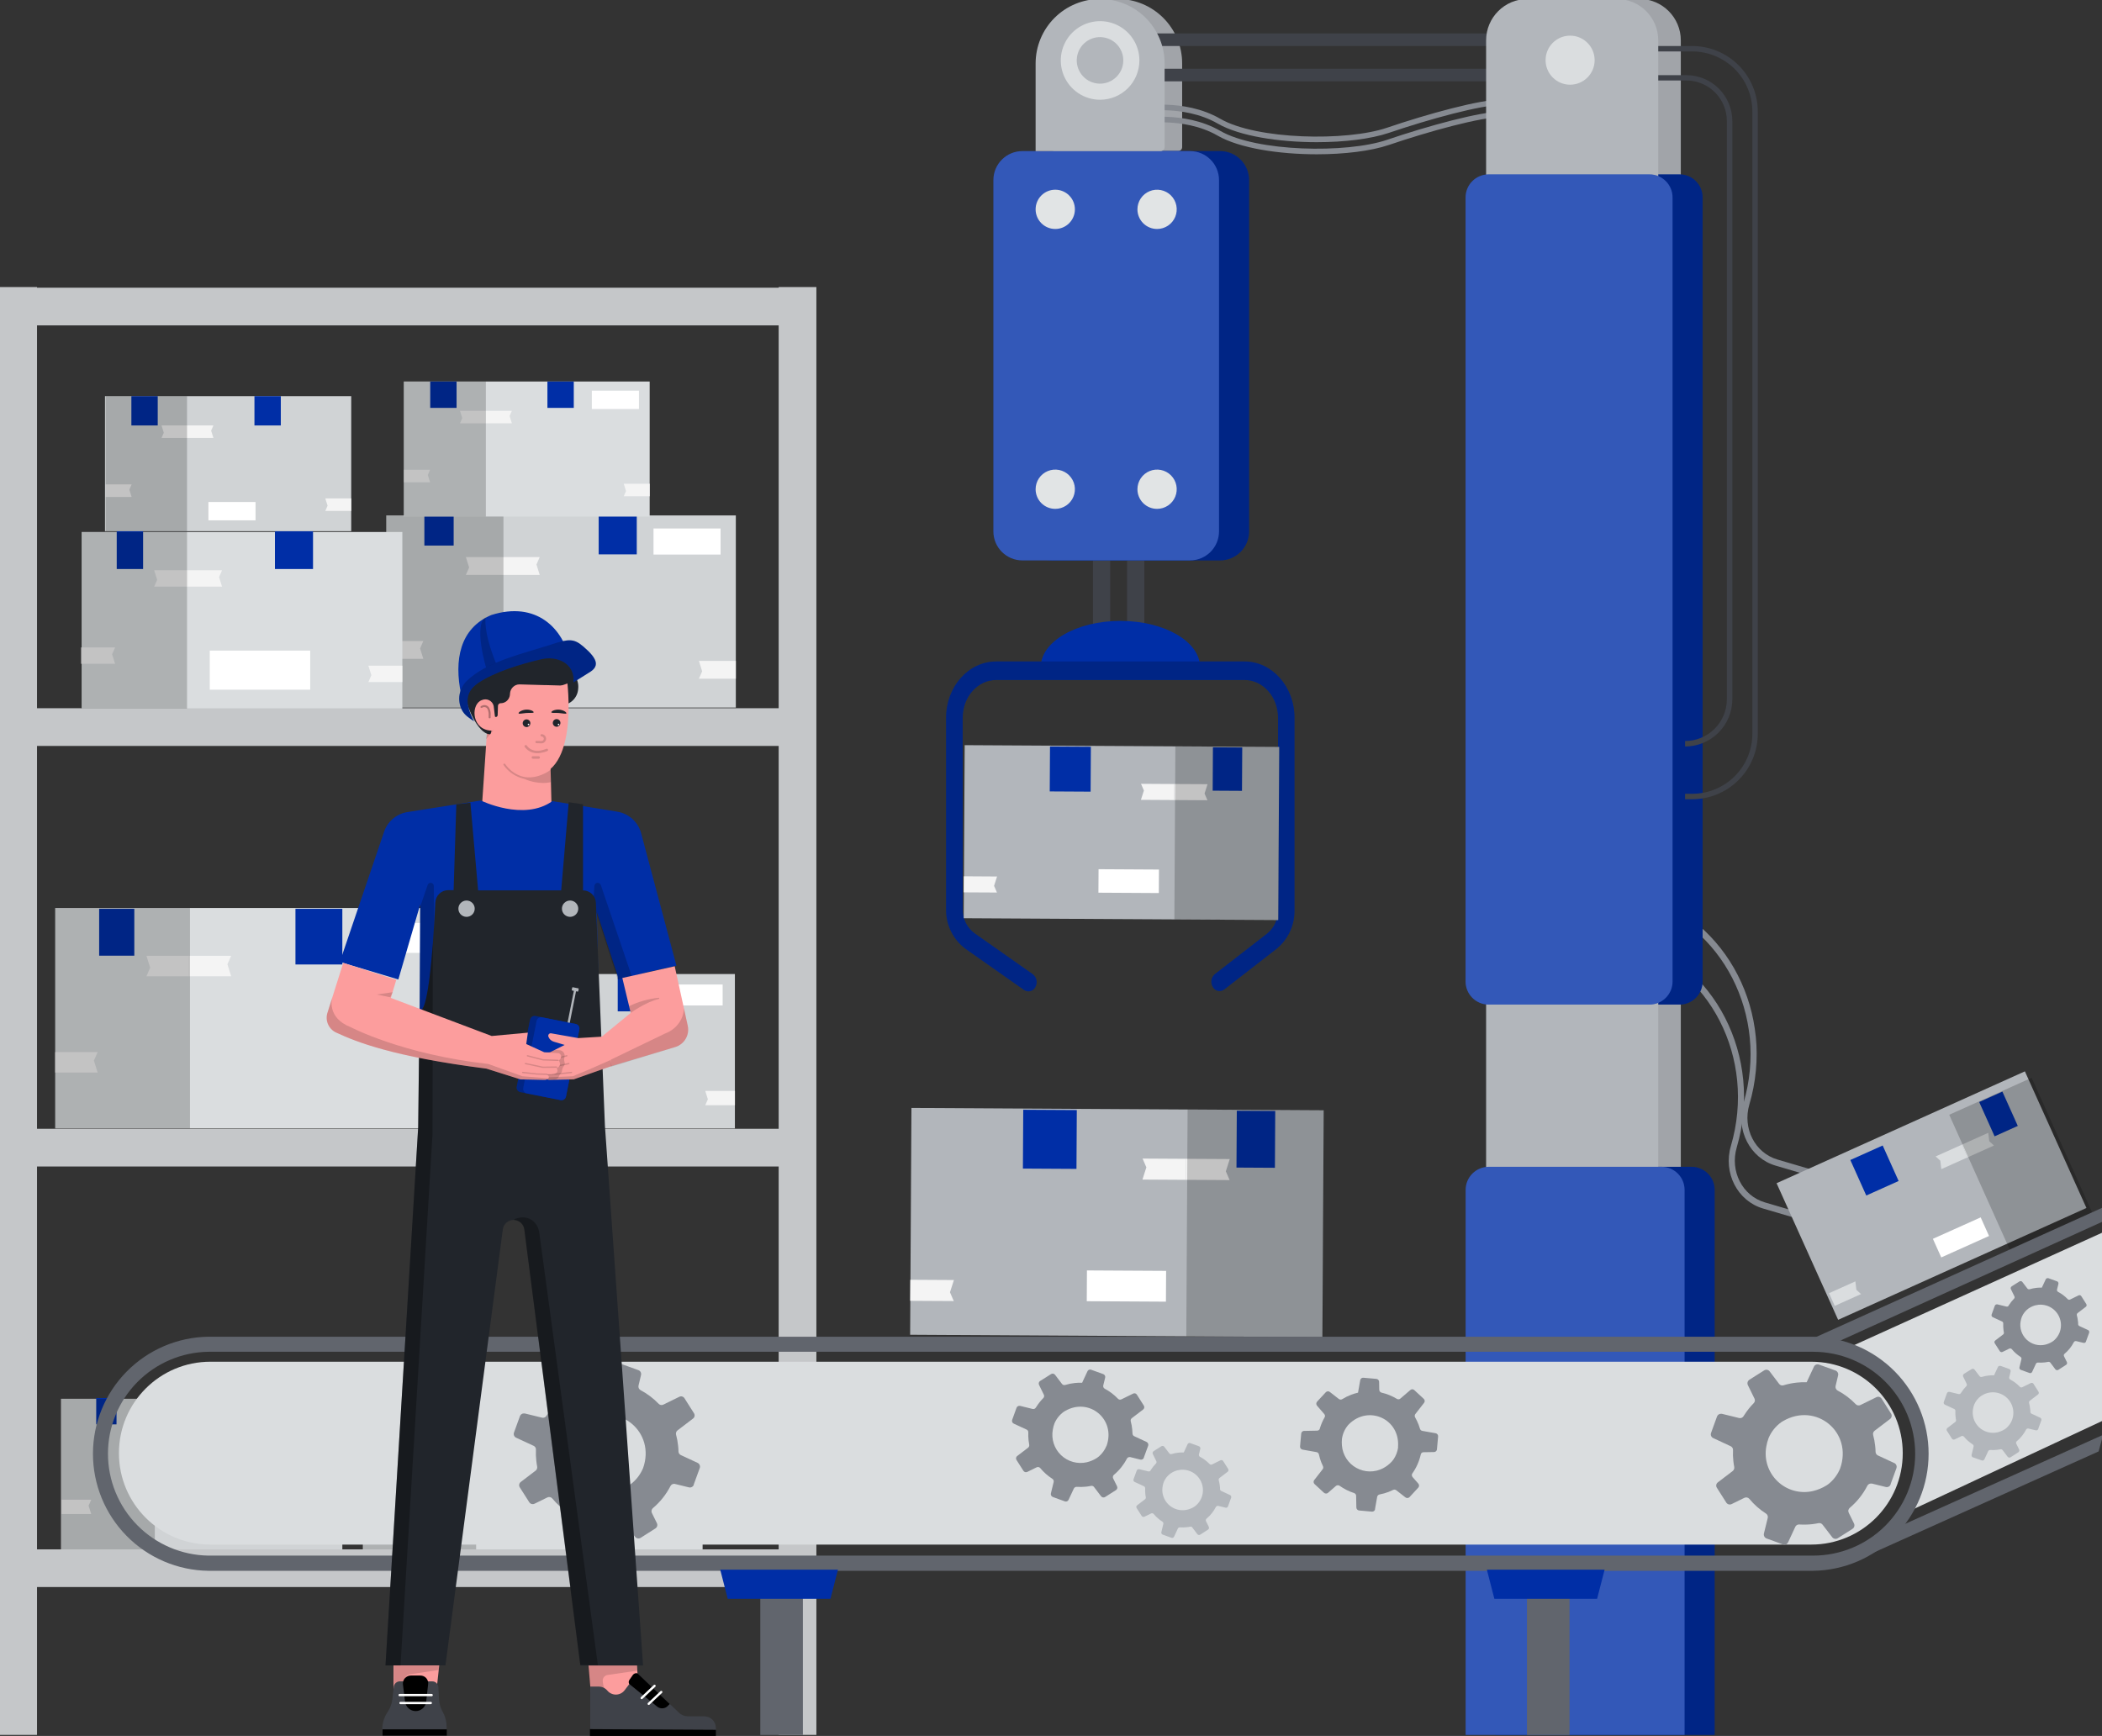 <?xml version="1.0" encoding="UTF-8"?> <svg xmlns="http://www.w3.org/2000/svg" xmlns:xlink="http://www.w3.org/1999/xlink" width="839px" height="693px" viewBox="0 0 839 693" version="1.1"><rect x="0" y="0" width="839" height="693" fill="#333333" stroke="none"/><title>Artboard</title><g id="Artboard" stroke="none" stroke-width="1" fill="none" fill-rule="evenodd"><g id="industry-4-0-copy" transform="translate(-0.267, -0.4)"><polygon id="Path" fill="#DADDDF" fill-rule="nonzero" points="181.335 450.87 293.595 450.87 293.595 389.24 181.335 389.24"></polygon><polygon id="Path" fill="#000000" fill-rule="nonzero" opacity="0.05" points="181.335 450.87 293.595 450.87 293.595 389.24 181.335 389.24"></polygon><polygon id="Path" fill="#F4F4F4" fill-rule="nonzero" points="181.525 435.24 193.375 435.24 192.325 431.9 193.375 429.52 181.525 429.52"></polygon><polygon id="Path" fill="#F4F4F4" fill-rule="nonzero" points="218.861 408.31 230.701 408.31 229.661 404.97 230.701 402.59 218.861 402.59"></polygon><polygon id="Path" fill="#F4F4F4" fill-rule="nonzero" points="218.857 402.59 207.017 402.59 208.057 405.92 207.017 408.31 218.857 408.31"></polygon><polygon id="Path" fill="#F4F4F4" fill-rule="nonzero" points="293.607 435.9 281.767 435.9 282.807 439.23 281.767 441.61 293.607 441.61"></polygon><polygon id="Path" fill="#FFFFFF" fill-rule="nonzero" points="288.707 393.41 267.197 393.41 267.197 401.78 288.707 401.78"></polygon><polygon id="Path" fill="#002EA6" fill-rule="nonzero" points="258.52 388.93 246.829 388.93 246.829 404.13 258.52 404.13"></polygon><polygon id="Path" fill="#002EA6" fill-rule="nonzero" points="203.476 388.93 195.376 388.93 195.376 399.45 203.476 399.45"></polygon><polygon id="Path" fill="#000000" fill-rule="nonzero" opacity="0.2" points="181.479 450.87 218.759 450.87 218.759 389.24 181.479 389.24"></polygon><polygon id="Path" fill="#DADDDF" fill-rule="nonzero" points="22.3 450.86 182.329 450.86 182.329 362.87 22.3 362.87"></polygon><polygon id="Path" fill="#F4F4F4" fill-rule="nonzero" points="22.329 428.55 39.24 428.55 37.75 423.79 39.24 420.39 22.329 420.39"></polygon><polygon id="Path" fill="#F4F4F4" fill-rule="nonzero" points="75.626 390.11 92.536 390.11 91.046 385.35 92.536 381.95 75.626 381.95"></polygon><polygon id="Path" fill="#F4F4F4" fill-rule="nonzero" points="75.63 381.95 58.72 381.95 60.21 386.71 58.72 390.11 75.63 390.11"></polygon><polygon id="Path" fill="#FFFFFF" fill-rule="nonzero" points="175.344 368.84 144.634 368.84 144.634 380.79 175.344 380.79"></polygon><polygon id="Path" fill="#002EA6" fill-rule="nonzero" points="136.907 363.2 118.197 363.2 118.197 385.42 136.907 385.42"></polygon><polygon id="Path" fill="#002EA6" fill-rule="nonzero" points="53.875 363.2 39.845 363.2 39.845 381.91 53.875 381.91"></polygon><polygon id="Path" fill="#000000" fill-rule="nonzero" opacity="0.2" points="22.265 450.86 76.095 450.86 76.095 362.87 22.265 362.87"></polygon><polygon id="Path" fill="#DADDDF" fill-rule="nonzero" points="24.648 620.43 136.908 620.43 136.908 558.8 24.648 558.8"></polygon><polygon id="Path" fill="#000000" fill-rule="nonzero" opacity="0.05" points="24.648 620.43 136.908 620.43 136.908 558.8 24.648 558.8"></polygon><polygon id="Path" fill="#F4F4F4" fill-rule="nonzero" points="24.829 604.8 36.669 604.8 35.629 601.47 36.669 599.09 24.829 599.09"></polygon><polygon id="Path" fill="#F4F4F4" fill-rule="nonzero" points="62.158 577.87 73.998 577.87 72.958 574.54 73.998 572.16 62.158 572.16"></polygon><polygon id="Path" fill="#F4F4F4" fill-rule="nonzero" points="62.154 572.16 50.314 572.16 51.354 575.49 50.314 577.87 62.154 577.87"></polygon><polygon id="Path" fill="#F4F4F4" fill-rule="nonzero" points="136.906 605.46 125.056 605.46 126.106 608.79 125.056 611.18 136.906 611.18"></polygon><polygon id="Path" fill="#FFFFFF" fill-rule="nonzero" points="132.004 562.98 110.494 562.98 110.494 571.35 132.004 571.35"></polygon><polygon id="Path" fill="#002EA6" fill-rule="nonzero" points="101.816 558.49 90.126 558.49 90.126 573.69 101.816 573.69"></polygon><polygon id="Path" fill="#002EA6" fill-rule="nonzero" points="46.773 558.49 38.673 558.49 38.673 569.01 46.773 569.01"></polygon><polygon id="Path" fill="#000000" fill-rule="nonzero" opacity="0.2" points="24.776 620.43 62.056 620.43 62.056 558.8 24.776 558.8"></polygon><polygon id="Path" fill="#DADDDF" fill-rule="nonzero" points="145.124 619.26 280.705 619.26 280.705 544.83 145.124 544.83"></polygon><polygon id="Path" fill="#F4F4F4" fill-rule="nonzero" points="145.345 600.39 159.655 600.39 158.395 596.36 159.655 593.48 145.345 593.48"></polygon><polygon id="Path" fill="#F4F4F4" fill-rule="nonzero" points="190.439 567.86 204.739 567.86 203.479 563.84 204.739 560.96 190.439 560.96"></polygon><polygon id="Path" fill="#F4F4F4" fill-rule="nonzero" points="190.436 560.96 176.126 560.96 177.386 564.99 176.126 567.86 190.436 567.86"></polygon><polygon id="Path" fill="#F4F4F4" fill-rule="nonzero" points="280.71 601.18 266.4 601.18 267.66 605.21 266.4 608.08 280.71 608.08"></polygon><polygon id="Path" fill="#FFFFFF" fill-rule="nonzero" points="274.794 549.88 248.814 549.88 248.814 559.991 274.794 559.991"></polygon><polygon id="Path" fill="#002EA6" fill-rule="nonzero" points="238.34 544.46 224.22 544.46 224.22 562.82 238.34 562.82"></polygon><polygon id="Path" fill="#002EA6" fill-rule="nonzero" points="171.859 544.46 162.079 544.46 162.079 557.17 171.859 557.17"></polygon><polygon id="Path" fill="#000000" fill-rule="nonzero" opacity="0.2" points="145.294 619.26 190.314 619.26 190.314 544.83 145.294 544.83"></polygon><polygon id="Path" fill="#DADDDF" fill-rule="nonzero" points="324.009 115.25 4.439 115.25 4.439 130.29 324.009 130.29"></polygon><polygon id="Path" fill="#DADDDF" fill-rule="nonzero" points="326.111 692.97 326.111 115 311.071 115 311.071 692.97"></polygon><polygon id="Path" fill="#DADDDF" fill-rule="nonzero" points="15.04 692.97 15.04 115 0 115 0 692.97"></polygon><polygon id="Path" fill="#DADDDF" fill-rule="nonzero" points="324.009 451.02 4.439 451.02 4.439 466.06 324.009 466.06"></polygon><polygon id="Path" fill="#DADDDF" fill-rule="nonzero" points="321.665 283.13 2.095 283.13 2.095 298.171 321.665 298.171"></polygon><polygon id="Path" fill="#DADDDF" fill-rule="nonzero" points="324.009 618.91 4.439 618.91 4.439 633.95 324.009 633.95"></polygon><path d="M311.064,115 L311.064,115.25 L15.064,115.25 L15.064,115 L0.064,115 L0.064,693 L15.064,693 L15.064,634 L311.064,634 L311.064,693 L326.064,693 L326.064,115 L311.064,115 Z M311.064,130.29 L311.064,283.13 L15.064,283.13 L15.064,130.29 L311.064,130.29 Z M15.064,298.17 L311.064,298.17 L311.064,451.02 L15.064,451.02 L15.064,298.17 Z M15.064,618.91 L15.064,466.06 L311.064,466.06 L311.064,618.91 L15.064,618.91 Z" id="Shape" fill="#000000" fill-rule="nonzero" opacity="0.1"></path><polygon id="Path" fill="#DADDDF" fill-rule="nonzero" points="154.45 282.86 293.97 282.86 293.97 206.16 154.45 206.16"></polygon><polygon id="Path" fill="#000000" fill-rule="nonzero" opacity="0.05" points="154.45 282.86 293.97 282.86 293.97 206.16 154.45 206.16"></polygon><polygon id="Path" fill="#F4F4F4" fill-rule="nonzero" points="154.494 263.41 169.234 263.41 167.934 259.26 169.234 256.3 154.494 256.3"></polygon><polygon id="Path" fill="#F4F4F4" fill-rule="nonzero" points="200.947 229.9 215.687 229.9 214.397 225.75 215.687 222.79 200.947 222.79"></polygon><polygon id="Path" fill="#F4F4F4" fill-rule="nonzero" points="200.95 222.79 186.22 222.79 187.52 226.94 186.22 229.9 200.95 229.9"></polygon><polygon id="Path" fill="#F4F4F4" fill-rule="nonzero" points="293.968 264.23 279.228 264.23 280.528 268.38 279.228 271.35 293.968 271.35"></polygon><polygon id="Path" fill="#FFFFFF" fill-rule="nonzero" points="287.881 211.37 261.111 211.37 261.111 221.78 287.881 221.78"></polygon><polygon id="Path" fill="#002EA6" fill-rule="nonzero" points="181.34 206.5 169.65 206.5 169.65 218.19 181.34 218.19"></polygon><polygon id="Path" fill="#000000" fill-rule="nonzero" opacity="0.2" points="154.44 282.86 201.22 282.86 201.22 206.16 154.44 206.16"></polygon><polygon id="Path" fill="#002EA6" fill-rule="nonzero" points="254.428 206.5 239.228 206.5 239.228 221.7 254.428 221.7"></polygon><polygon id="Path" fill="#DADDDF" fill-rule="nonzero" points="32.831 283.27 160.861 283.27 160.861 212.77 32.831 212.77"></polygon><polygon id="Path" fill="#F4F4F4" fill-rule="nonzero" points="32.658 265.39 46.208 265.39 45.008 261.58 46.208 258.86 32.658 258.86"></polygon><polygon id="Path" fill="#F4F4F4" fill-rule="nonzero" points="75.361 234.59 88.901 234.59 87.711 230.78 88.901 228.05 75.361 228.05"></polygon><polygon id="Path" fill="#F4F4F4" fill-rule="nonzero" points="75.356 228.05 61.806 228.05 62.996 231.87 61.806 234.59 75.356 234.59"></polygon><polygon id="Path" fill="#F4F4F4" fill-rule="nonzero" points="160.856 266.15 147.306 266.15 148.496 269.96 147.306 272.69 160.856 272.69"></polygon><polygon id="Path" fill="#FFFFFF" fill-rule="nonzero" points="124.086 260.12 83.986 260.12 83.986 275.72 124.086 275.72"></polygon><polygon id="Path" fill="#002EA6" fill-rule="nonzero" points="125.209 212.35 110.009 212.35 110.009 227.55 125.209 227.55"></polygon><polygon id="Path" fill="#002EA6" fill-rule="nonzero" points="57.381 212.35 46.861 212.35 46.861 227.55 57.381 227.55"></polygon><polygon id="Path" fill="#000000" fill-rule="nonzero" opacity="0.2" points="32.603 283.27 74.923 283.27 74.923 212.77 32.603 212.77"></polygon><polygon id="Path" fill="#DADDDF" fill-rule="nonzero" points="42.175 212.45 140.455 212.45 140.455 158.55 42.175 158.55"></polygon><polygon id="Path" fill="#000000" fill-rule="nonzero" opacity="0.05" points="42.175 212.45 140.455 212.45 140.455 158.55 42.175 158.55"></polygon><polygon id="Path" fill="#F4F4F4" fill-rule="nonzero" points="42.455 198.78 52.805 198.78 51.895 195.87 52.805 193.78 42.455 193.78"></polygon><polygon id="Path" fill="#F4F4F4" fill-rule="nonzero" points="75.095 175.23 85.455 175.23 84.535 172.32 85.455 170.23 75.095 170.23"></polygon><polygon id="Path" fill="#F4F4F4" fill-rule="nonzero" points="75.096 170.23 64.736 170.23 65.646 173.15 64.736 175.23 75.096 175.23"></polygon><polygon id="Path" fill="#F4F4F4" fill-rule="nonzero" points="140.471 199.36 130.111 199.36 131.021 202.27 130.111 204.36 140.471 204.36"></polygon><polygon id="Path" fill="#FFFFFF" fill-rule="nonzero" points="102.264 200.8 83.455 200.8 83.455 208.12 102.264 208.12"></polygon><polygon id="Path" fill="#002EA6" fill-rule="nonzero" points="112.349 158.55 101.829 158.55 101.829 170.24 112.349 170.24"></polygon><polygon id="Path" fill="#002EA6" fill-rule="nonzero" points="63.224 158.55 52.705 158.55 52.705 170.24 63.224 170.24"></polygon><polygon id="Path" fill="#000000" fill-rule="nonzero" opacity="0.2" points="42.413 212.45 74.923 212.45 74.923 158.55 42.413 158.55"></polygon><polygon id="Path" fill="#DADDDF" fill-rule="nonzero" points="161.46 206.6 259.579 206.6 259.579 152.7 161.46 152.7"></polygon><polygon id="Path" fill="#F4F4F4" fill-rule="nonzero" points="161.579 192.93 171.94 192.93 171.02 190.02 171.94 187.94 161.579 187.94"></polygon><polygon id="Path" fill="#F4F4F4" fill-rule="nonzero" points="194.22 169.39 204.58 169.39 203.67 166.47 204.58 164.39 194.22 164.39"></polygon><polygon id="Path" fill="#F4F4F4" fill-rule="nonzero" points="194.219 164.39 183.869 164.39 184.779 167.3 183.869 169.39 194.219 169.39"></polygon><polygon id="Path" fill="#F4F4F4" fill-rule="nonzero" points="259.588 193.51 249.228 193.51 250.138 196.43 249.228 198.51 259.588 198.51"></polygon><polygon id="Path" fill="#FFFFFF" fill-rule="nonzero" points="255.304 156.36 236.494 156.36 236.494 163.68 255.304 163.68"></polygon><polygon id="Path" fill="#002EA6" fill-rule="nonzero" points="229.287 152.71 218.767 152.71 218.767 163.23 229.287 163.23"></polygon><polygon id="Path" fill="#002EA6" fill-rule="nonzero" points="182.506 152.71 171.986 152.71 171.986 163.23 182.506 163.23"></polygon><polygon id="Path" fill="#000000" fill-rule="nonzero" opacity="0.2" points="161.534 206.6 194.205 206.6 194.205 152.7 161.534 152.7"></polygon><path d="M840.737,567 L762.847,603.4 C765.907,597.945 767.727,591.887 768.207,585.651 C768.677,579.415 767.777,573.152 765.577,567.298 C763.377,561.445 759.927,556.143 755.457,551.763 C750.997,547.383 745.627,544.03 739.737,541.94 L734.417,540.05 L864.737,480.97 L840.737,567 Z" id="Path" fill="#DADDDF" fill-rule="nonzero"></path><path d="M784.717,501.28 C782.577,495.731 779.207,490.744 774.847,486.7 C770.477,482.656 765.257,479.664 759.557,477.95 L709.737,463.291 C700.737,460.651 695.737,450.82 698.497,441.38 C709.147,405.17 689.817,367.48 655.397,357.38 L654.687,359.82 C687.827,369.57 706.437,405.871 696.177,440.731 C693.007,451.511 698.767,462.731 709.017,465.731 L758.837,480.4 C764.007,481.954 768.767,484.632 772.777,488.242 C776.797,491.851 779.957,496.304 782.047,501.28 L784.717,501.28 Z" id="Path" fill="#868A91" fill-rule="nonzero"></path><path d="M470.486,60.72 L420.626,60.72 L420.626,25.72 C420.634,18.897 423.349,12.357 428.175,7.535 C433.001,2.712 439.544,0.002 446.366,5.68434189e-14 L446.366,5.68434189e-14 C453.194,5.68434189e-14 459.742,2.711 464.571,7.538 C469.4,12.365 472.114,18.912 472.116,25.74 L472.116,59.1 C472.116,59.313 472.074,59.525 471.992,59.722 C471.91,59.919 471.79,60.098 471.638,60.249 C471.487,60.399 471.307,60.518 471.109,60.599 C470.912,60.68 470.7,60.721 470.486,60.72 L470.486,60.72 Z" id="Path" fill="#B2B6BB" fill-rule="nonzero"></path><path d="M470.486,60.72 L420.626,60.72 L420.626,25.72 C420.634,18.897 423.349,12.357 428.175,7.535 C433.001,2.712 439.544,0.002 446.366,5.68434189e-14 L446.366,5.68434189e-14 C453.194,5.68434189e-14 459.742,2.711 464.571,7.538 C469.4,12.365 472.114,18.912 472.116,25.74 L472.116,59.1 C472.116,59.313 472.074,59.525 471.992,59.722 C471.91,59.919 471.79,60.098 471.638,60.249 C471.487,60.399 471.307,60.518 471.109,60.599 C470.912,60.68 470.7,60.721 470.486,60.72 L470.486,60.72 Z" id="Path" fill="#000000" fill-rule="nonzero" opacity="0.1"></path><path d="M772.567,506.66 C767.797,501.151 761.557,497.122 754.567,495.05 L704.707,480.4 C695.707,477.76 690.707,467.93 693.467,458.49 C704.117,422.28 684.787,384.59 650.367,374.49 L649.657,376.92 C682.797,386.68 701.407,422.92 691.147,457.84 C687.977,468.62 693.737,479.84 703.987,482.84 L753.807,497.5 C759.747,499.247 765.127,502.507 769.427,506.96 L772.567,506.66 Z" id="Path" fill="#868A91" fill-rule="nonzero"></path><path d="M525.847,61.99 C510.845,61.99 495.035,59.6 486.285,54.55 C472.355,46.55 454.695,49.93 454.515,49.96 L454.095,47.83 C454.845,47.68 472.725,44.21 487.375,52.67 C501.805,61 537.687,61.74 553.917,56.21 C569.917,50.76 591.157,44.9 599.997,44.9 L599.997,47.08 C591.407,47.08 570.457,52.88 554.627,58.27 C547.447,60.71 536.837,61.99 525.847,61.99 Z" id="Path" fill="#868A91" fill-rule="nonzero"></path><polygon id="Path" fill="#3F4249" fill-rule="nonzero" points="443.397 214.15 436.517 214.15 436.517 259.02 443.397 259.02"></polygon><polygon id="Path" fill="#3F4249" fill-rule="nonzero" points="457.014 214.15 450.134 214.15 450.134 259.02 457.014 259.02"></polygon><path d="M487.255,60.72 L420.345,60.72 C413.955,60.72 408.775,65.9 408.775,72.29 L408.775,212.54 C408.775,218.93 413.955,224.11 420.345,224.11 L487.255,224.11 C493.645,224.11 498.825,218.93 498.825,212.54 L498.825,72.29 C498.825,65.9 493.645,60.72 487.255,60.72 Z" id="Path" fill="#002EA6" fill-rule="nonzero"></path><path d="M654.627,1.13686838e-13 L618.957,1.13686838e-13 C609.837,1.13686838e-13 602.437,7.396 602.437,16.52 L602.437,480.33 C602.437,489.453 609.837,496.85 618.957,496.85 L654.627,496.85 C663.757,496.85 671.147,489.453 671.147,480.33 L671.147,16.52 C671.147,7.396 663.757,1.13686838e-13 654.627,1.13686838e-13 Z" id="Path" fill="#B2B6BB" fill-rule="nonzero"></path><path d="M654.627,1.13686838e-13 L618.957,1.13686838e-13 C609.837,1.13686838e-13 602.437,7.396 602.437,16.52 L602.437,480.33 C602.437,489.453 609.837,496.85 618.957,496.85 L654.627,496.85 C663.757,496.85 671.147,489.453 671.147,480.33 L671.147,16.52 C671.147,7.396 663.757,1.13686838e-13 654.627,1.13686838e-13 Z" id="Path" fill="#000000" fill-rule="nonzero" opacity="0.1"></path><path d="M670.647,70.01 L606.447,70.01 C601.357,70.01 597.237,74.134 597.237,79.22 L597.237,392.22 C597.237,397.307 601.357,401.43 606.447,401.43 L670.647,401.43 C675.737,401.43 679.857,397.307 679.857,392.22 L679.857,79.22 C679.857,74.134 675.737,70.01 670.647,70.01 Z" id="Path" fill="#002EA6" fill-rule="nonzero"></path><path d="M606.447,466.19 L675.447,466.19 C676.657,466.19 677.857,466.428 678.967,466.891 C680.087,467.354 681.107,468.032 681.957,468.888 C682.817,469.743 683.497,470.758 683.957,471.876 C684.417,472.993 684.657,474.191 684.657,475.4 L684.657,693 L597.267,693 L597.267,475.4 C597.267,472.963 598.237,470.625 599.957,468.898 C601.677,467.172 604.007,466.198 606.447,466.19 Z" id="Path" fill="#002EA6" fill-rule="nonzero"></path><path d="M487.255,60.72 L420.345,60.72 C413.955,60.72 408.775,65.9 408.775,72.29 L408.775,212.54 C408.775,218.93 413.955,224.11 420.345,224.11 L487.255,224.11 C493.645,224.11 498.825,218.93 498.825,212.54 L498.825,72.29 C498.825,65.9 493.645,60.72 487.255,60.72 Z" id="Path" fill="#000000" fill-rule="nonzero" opacity="0.2"></path><path d="M670.647,70.01 L606.447,70.01 C601.357,70.01 597.237,74.134 597.237,79.22 L597.237,392.22 C597.237,397.307 601.357,401.43 606.447,401.43 L670.647,401.43 C675.737,401.43 679.857,397.307 679.857,392.22 L679.857,79.22 C679.857,74.134 675.737,70.01 670.647,70.01 Z" id="Path" fill="#000000" fill-rule="nonzero" opacity="0.2"></path><path d="M606.447,466.19 L675.447,466.19 C676.657,466.19 677.857,466.428 678.967,466.891 C680.087,467.354 681.107,468.032 681.957,468.888 C682.817,469.743 683.497,470.758 683.957,471.876 C684.417,472.993 684.657,474.191 684.657,475.4 L684.657,693 L597.267,693 L597.267,475.4 C597.267,472.963 598.237,470.625 599.957,468.898 C601.677,467.172 604.007,466.198 606.447,466.19 Z" id="Path" fill="#000000" fill-rule="nonzero" opacity="0.2"></path><path d="M525.847,57.16 C510.845,57.16 495.035,54.77 486.285,49.72 C472.355,41.72 454.695,45.09 454.515,45.13 L454.095,42.99 C454.845,42.84 472.725,39.38 487.375,47.84 C501.805,56.17 537.687,56.91 553.917,51.38 C569.917,45.93 591.157,40.07 599.997,40.07 L599.997,42.25 C591.407,42.25 570.457,48.05 554.627,53.44 C547.447,55.88 536.837,57.16 525.847,57.16 Z" id="Path" fill="#868A91" fill-rule="nonzero"></path><path d="M675.717,319.46 L672.857,319.46 L672.857,317.28 L675.717,317.28 C682.087,317.28 688.187,314.752 692.687,310.251 C697.187,305.75 699.717,299.645 699.717,293.28 L699.717,44.94 C699.717,38.575 697.187,32.47 692.687,27.97 C688.187,23.469 682.087,20.94 675.717,20.94 L654.537,20.94 L654.537,18.77 L675.717,18.77 C682.657,18.778 689.307,21.537 694.207,26.441 C699.117,31.345 701.877,37.994 701.877,44.93 L701.877,293.29 C701.877,300.227 699.117,306.877 694.207,311.783 C689.307,316.689 682.657,319.45 675.717,319.46 Z" id="Path" fill="#3F4249" fill-rule="nonzero"></path><path d="M672.857,298.4 L672.857,296.22 C677.287,296.215 681.527,294.454 684.647,291.325 C687.777,288.196 689.537,283.954 689.537,279.53 L689.537,48.72 C689.537,44.429 687.827,40.314 684.797,37.278 C681.767,34.243 677.647,32.535 673.357,32.53 L656.577,32.53 L656.577,30.4 L673.357,30.4 C678.227,30.403 682.897,32.338 686.337,35.78 C689.777,39.223 691.717,43.891 691.717,48.76 L691.717,279.56 C691.707,284.557 689.717,289.346 686.187,292.877 C682.647,296.409 677.857,298.395 672.857,298.4 L672.857,298.4 Z" id="Path" fill="#3F4249" fill-rule="nonzero"></path><path d="M475.255,60.72 L408.345,60.72 C401.955,60.72 396.775,65.9 396.775,72.29 L396.775,212.54 C396.775,218.93 401.955,224.11 408.345,224.11 L475.255,224.11 C481.645,224.11 486.825,218.93 486.825,212.54 L486.825,72.29 C486.825,65.9 481.645,60.72 475.255,60.72 Z" id="Path" fill="#002EA6" fill-rule="nonzero"></path><path d="M421.466,91.81 C425.796,91.81 429.306,88.3 429.306,83.97 C429.306,79.641 425.796,76.13 421.466,76.13 C417.136,76.13 413.626,79.641 413.626,83.97 C413.626,88.3 417.136,91.81 421.466,91.81 Z" id="Path" fill="#DADDDF" fill-rule="nonzero"></path><path d="M413.626,195.7 C413.626,194.149 414.086,192.634 414.948,191.344 C415.809,190.055 417.034,189.05 418.466,188.457 C419.899,187.863 421.475,187.708 422.996,188.011 C424.517,188.313 425.914,189.06 427.01,190.156 C428.107,191.253 428.853,192.65 429.156,194.17 C429.458,195.691 429.303,197.268 428.71,198.7 C428.116,200.133 427.111,201.357 425.822,202.219 C424.533,203.08 423.017,203.54 421.466,203.54 C420.436,203.541 419.416,203.339 418.465,202.946 C417.513,202.552 416.648,201.975 415.92,201.247 C415.191,200.518 414.614,199.654 414.22,198.702 C413.827,197.75 413.625,196.73 413.626,195.7 Z" id="Path" fill="#DADDDF" fill-rule="nonzero"></path><path d="M454.267,83.97 C454.267,82.42 454.727,80.904 455.588,79.615 C456.45,78.326 457.674,77.321 459.107,76.727 C460.539,76.134 462.116,75.979 463.637,76.281 C465.157,76.584 466.554,77.33 467.651,78.427 C468.747,79.523 469.494,80.92 469.796,82.441 C470.099,83.962 469.944,85.538 469.35,86.971 C468.757,88.403 467.752,89.628 466.463,90.489 C465.173,91.351 463.658,91.81 462.107,91.81 C461.077,91.81 460.058,91.608 459.107,91.214 C458.156,90.82 457.291,90.242 456.563,89.514 C455.835,88.786 455.258,87.922 454.864,86.971 C454.47,86.02 454.267,85 454.267,83.97 L454.267,83.97 Z" id="Path" fill="#DADDDF" fill-rule="nonzero"></path><path d="M454.267,195.7 C454.267,194.149 454.727,192.634 455.588,191.344 C456.45,190.055 457.674,189.05 459.107,188.457 C460.539,187.863 462.116,187.708 463.637,188.011 C465.157,188.313 466.554,189.06 467.651,190.156 C468.747,191.253 469.494,192.65 469.796,194.17 C470.099,195.691 469.944,197.268 469.35,198.7 C468.757,200.133 467.752,201.357 466.463,202.219 C465.173,203.08 463.658,203.54 462.107,203.54 C461.077,203.541 460.057,203.339 459.105,202.946 C458.153,202.552 457.289,201.975 456.56,201.247 C455.832,200.518 455.255,199.654 454.861,198.702 C454.468,197.75 454.266,196.73 454.267,195.7 Z" id="Path" fill="#DADDDF" fill-rule="nonzero"></path><path d="M479.263,266.73 C479.261,268.34 478.92,269.931 478.263,271.4 L416.673,271.4 C416.012,269.932 415.671,268.34 415.673,266.73 C415.673,256.53 429.913,248.26 447.473,248.26 C465.033,248.26 479.263,256.53 479.263,266.73 Z" id="Path" fill="#002EA6" fill-rule="nonzero"></path><path d="M516.956,286.91 L516.956,363.77 C517.001,366.719 516.376,369.639 515.129,372.312 C513.882,374.985 512.045,377.34 509.756,379.2 L488.916,395.4 C488.563,395.671 488.156,395.862 487.722,395.959 C487.287,396.056 486.837,396.056 486.403,395.961 C485.969,395.866 485.56,395.677 485.207,395.407 C484.853,395.137 484.563,394.793 484.356,394.4 L484.356,394.4 C483.858,393.585 483.668,392.619 483.82,391.676 C483.972,390.733 484.457,389.876 485.186,389.26 L506.026,373.1 C507.411,371.972 508.524,370.544 509.279,368.925 C510.034,367.306 510.412,365.536 510.386,363.75 L510.386,286.91 C510.386,278.59 504.386,271.85 497.006,271.85 L397.886,271.85 C390.506,271.85 384.516,278.59 384.516,286.91 L384.516,363.33 C384.478,365.197 384.889,367.046 385.714,368.721 C386.539,370.397 387.753,371.85 389.256,372.96 L412.536,389.33 C413.28,389.921 413.789,390.758 413.973,391.691 C414.156,392.623 414.001,393.591 413.536,394.42 C413.342,394.819 413.064,395.172 412.721,395.454 C412.378,395.736 411.978,395.94 411.548,396.052 C411.118,396.165 410.669,396.182 410.232,396.104 C409.795,396.026 409.38,395.854 409.016,395.6 L385.736,379.23 C383.252,377.4 381.243,375.001 379.879,372.235 C378.515,369.468 377.834,366.414 377.896,363.33 L377.896,286.91 C377.896,274.51 386.836,264.46 397.896,264.46 L497.016,264.46 C508.026,264.46 516.956,274.51 516.956,286.91 Z" id="Path" fill="#002EA6" fill-rule="nonzero"></path><g id="Group" opacity="0.2" transform="translate(377.892, 264.46)" fill="#000000" fill-rule="nonzero"><path d="M139.064,22.45 L139.064,99.31 C139.109,102.259 138.484,105.179 137.237,107.852 C135.99,110.525 134.153,112.88 131.864,114.74 L111.024,130.94 C110.671,131.211 110.264,131.402 109.83,131.499 C109.395,131.596 108.945,131.596 108.511,131.501 C108.077,131.406 107.668,131.217 107.315,130.947 C106.961,130.677 106.671,130.333 106.464,129.94 L106.464,129.94 C105.966,129.125 105.776,128.159 105.928,127.216 C106.08,126.273 106.565,125.416 107.294,124.8 L128.134,108.64 C129.519,107.512 130.632,106.084 131.387,104.465 C132.142,102.846 132.52,101.076 132.494,99.29 L132.494,22.45 C132.494,14.13 126.494,7.39 119.114,7.39 L19.994,7.39 C12.614,7.39 6.624,14.13 6.624,22.45 L6.624,98.87 C6.586,100.737 6.997,102.586 7.822,104.261 C8.647,105.937 9.861,107.39 11.364,108.5 L34.644,124.87 C35.388,125.461 35.897,126.298 36.081,127.231 C36.264,128.163 36.109,129.131 35.644,129.96 C35.45,130.359 35.172,130.712 34.829,130.994 C34.486,131.276 34.086,131.48 33.656,131.592 C33.226,131.705 32.777,131.722 32.34,131.644 C31.903,131.566 31.488,131.394 31.124,131.14 L7.844,114.77 C5.36,112.94 3.351,110.541 1.987,107.775 C0.623,105.008 -0.058,101.954 0.004,98.87 L0.004,22.45 C0.004,10.05 8.944,0 20.004,0 L119.124,0 C130.134,0 139.064,10.05 139.064,22.45 Z" id="Path"></path></g><polygon id="Path" fill="#3F4249" fill-rule="nonzero" points="606.577 13.74 439.369 13.74 439.369 18.77 606.577 18.77"></polygon><polygon id="Path" fill="#3F4249" fill-rule="nonzero" points="606.577 27.84 439.369 27.84 439.369 32.87 606.577 32.87"></polygon><path d="M463.486,60.72 L413.626,60.72 L413.626,25.72 C413.634,18.897 416.349,12.357 421.175,7.535 C426.001,2.712 432.544,0.002 439.366,5.68434189e-14 L439.366,5.68434189e-14 C446.194,5.68434189e-14 452.742,2.711 457.571,7.538 C462.4,12.365 465.114,18.912 465.116,25.74 L465.116,59.1 C465.116,59.313 465.074,59.525 464.992,59.722 C464.91,59.919 464.79,60.098 464.638,60.249 C464.487,60.399 464.307,60.518 464.109,60.599 C463.912,60.68 463.7,60.721 463.486,60.72 Z" id="Path" fill="#B2B6BB" fill-rule="nonzero"></path><path d="M645.627,1.13686838e-13 L609.957,1.13686838e-13 C600.837,1.13686838e-13 593.437,7.396 593.437,16.52 L593.437,480.33 C593.437,489.453 600.837,496.85 609.957,496.85 L645.627,496.85 C654.757,496.85 662.147,489.453 662.147,480.33 L662.147,16.52 C662.147,7.396 654.757,1.13686838e-13 645.627,1.13686838e-13 Z" id="Path" fill="#B2B6BB" fill-rule="nonzero"></path><path d="M626.967,34.21 C632.367,34.21 636.757,29.827 636.757,24.42 C636.757,19.014 632.367,14.63 626.967,14.63 C621.557,14.63 617.177,19.014 617.177,24.42 C617.177,29.827 621.557,34.21 626.967,34.21 Z" id="Path" fill="#DADDDF" fill-rule="nonzero"></path><path d="M658.647,70.01 L594.447,70.01 C589.357,70.01 585.237,74.134 585.237,79.22 L585.237,392.22 C585.237,397.307 589.357,401.43 594.447,401.43 L658.647,401.43 C663.737,401.43 667.857,397.307 667.857,392.22 L667.857,79.22 C667.857,74.134 663.737,70.01 658.647,70.01 Z" id="Path" fill="#002EA6" fill-rule="nonzero"></path><path d="M594.447,466.19 L663.447,466.19 C664.657,466.19 665.857,466.428 666.967,466.891 C668.087,467.354 669.107,468.032 669.957,468.888 C670.817,469.743 671.497,470.758 671.957,471.876 C672.417,472.993 672.657,474.191 672.657,475.4 L672.657,693 L585.267,693 L585.267,475.4 C585.267,472.963 586.237,470.625 587.957,468.898 C589.677,467.172 592.007,466.198 594.447,466.19 Z" id="Path" fill="#002EA6" fill-rule="nonzero"></path><path d="M475.255,60.72 L408.345,60.72 C401.955,60.72 396.775,65.9 396.775,72.29 L396.775,212.54 C396.775,218.93 401.955,224.11 408.345,224.11 L475.255,224.11 C481.645,224.11 486.825,218.93 486.825,212.54 L486.825,72.29 C486.825,65.9 481.645,60.72 475.255,60.72 Z" id="Path" fill="#FFFFFF" fill-rule="nonzero" opacity="0.2"></path><path d="M658.647,70.01 L594.447,70.01 C589.357,70.01 585.237,74.134 585.237,79.22 L585.237,392.22 C585.237,397.307 589.357,401.43 594.447,401.43 L658.647,401.43 C663.737,401.43 667.857,397.307 667.857,392.22 L667.857,79.22 C667.857,74.134 663.737,70.01 658.647,70.01 Z" id="Path" fill="#FFFFFF" fill-rule="nonzero" opacity="0.2"></path><path d="M594.447,466.19 L663.447,466.19 C664.657,466.19 665.857,466.428 666.967,466.891 C668.087,467.354 669.107,468.032 669.957,468.888 C670.817,469.743 671.497,470.758 671.957,471.876 C672.417,472.993 672.657,474.191 672.657,475.4 L672.657,693 L585.267,693 L585.267,475.4 C585.267,472.963 586.237,470.625 587.957,468.898 C589.677,467.172 592.007,466.198 594.447,466.19 Z" id="Path" fill="#FFFFFF" fill-rule="nonzero" opacity="0.2"></path><path d="M454.568,24.875 C454.759,16.471 448.101,9.504 439.697,9.313 C431.294,9.122 424.326,15.78 424.136,24.184 C423.945,32.588 430.603,39.555 439.007,39.745 C447.41,39.936 454.377,33.278 454.568,24.875 Z" id="Path" fill="#DADDDF" fill-rule="nonzero"></path><path d="M439.363,40.22 C436.26,40.22 433.227,39.3 430.646,37.576 C428.066,35.852 426.055,33.402 424.868,30.535 C423.68,27.668 423.369,24.513 423.975,21.469 C424.58,18.426 426.074,15.63 428.269,13.436 C430.463,11.242 433.259,9.747 436.302,9.142 C439.346,8.537 442.501,8.847 445.368,10.035 C448.235,11.222 450.685,13.233 452.409,15.814 C454.133,18.394 455.053,21.427 455.053,24.53 C455.048,28.69 453.393,32.678 450.452,35.619 C447.511,38.56 443.523,40.215 439.363,40.22 Z" id="Path" fill="#DADDDF" fill-rule="nonzero"></path><path d="M448.375,26.642 C449.553,21.649 446.461,16.645 441.467,15.466 C436.474,14.288 431.47,17.381 430.292,22.374 C429.113,27.368 432.206,32.371 437.199,33.55 C442.193,34.728 447.196,31.636 448.375,26.642 Z" id="Path" fill="#B2B6BB" fill-rule="nonzero"></path><polygon id="Path" fill="#B2B6BB" fill-rule="nonzero" points="510.862 298.591 385.314 297.868 384.916 366.957 510.464 367.68"></polygon><polygon id="Path" fill="#F4F4F4" fill-rule="nonzero" points="468.969 313.38 482.249 313.45 481.059 317.181 482.209 319.861 468.939 319.78"></polygon><polygon id="Path" fill="#002EA6" fill-rule="nonzero" points="496.1 298.796 484.4 298.729 484.3 316.039 496 316.106"></polygon><polygon id="Path" fill="#000000" fill-rule="nonzero" opacity="0.2" points="510.977 298.592 469.408 298.352 469.01 367.441 510.579 367.68"></polygon><polygon id="Path" fill="#F4F4F4" fill-rule="nonzero" points="468.938 319.78 455.658 319.7 456.848 315.98 455.698 313.3 468.968 313.38"></polygon><polygon id="Path" fill="#F4F4F4" fill-rule="nonzero" points="384.963 350.22 398.243 350.3 397.043 354.03 398.203 356.7 384.923 356.63"></polygon><polygon id="Path" fill="#FFFFFF" fill-rule="nonzero" points="438.696 356.765 462.806 356.904 462.86 347.524 438.751 347.385"></polygon><polygon id="Path" fill="#002EA6" fill-rule="nonzero" points="435.678 298.518 419.369 298.424 419.265 316.334 435.575 316.428"></polygon><polygon id="Path" fill="#B2B6BB" fill-rule="nonzero" points="528.621 443.637 364.064 442.689 363.542 533.238 528.1 534.185"></polygon><polygon id="Path" fill="#F4F4F4" fill-rule="nonzero" points="473.715 463 491.115 463.1 489.555 467.99 491.065 471.49 473.665 471.39"></polygon><polygon id="Path" fill="#002EA6" fill-rule="nonzero" points="509.271 443.907 493.931 443.819 493.8 466.499 509.14 466.587"></polygon><polygon id="Path" fill="#000000" fill-rule="nonzero" opacity="0.2" points="528.78 443.648 474.29 443.335 473.769 533.883 528.258 534.197"></polygon><polygon id="Path" fill="#F4F4F4" fill-rule="nonzero" points="473.667 471.39 456.267 471.29 457.827 466.4 456.317 462.9 473.717 463"></polygon><polygon id="Path" fill="#F4F4F4" fill-rule="nonzero" points="363.606 511.29 381.016 511.39 379.446 516.28 380.966 519.79 363.556 519.69"></polygon><polygon id="Path" fill="#FFFFFF" fill-rule="nonzero" points="434.043 519.844 465.642 520.026 465.713 507.736 434.113 507.554"></polygon><polygon id="Path" fill="#002EA6" fill-rule="nonzero" points="430.069 443.541 408.689 443.418 408.554 466.897 429.933 467.02"></polygon><polygon id="Path" fill="#B2B6BB" fill-rule="nonzero" points="808.487 428.087 709.377 472.74 733.947 527.276 833.057 482.623"></polygon><polygon id="Path" fill="#DADDDF" fill-rule="nonzero" points="783.367 457.34 793.867 452.62 794.277 455.99 796.147 457.69 785.637 462.41"></polygon><polygon id="Path" fill="#002EA6" fill-rule="nonzero" points="799.507 436.173 790.247 440.329 796.397 454.023 805.657 449.867"></polygon><polygon id="Path" fill="#000000" fill-rule="nonzero" opacity="0.2" points="811.187 430.653 778.287 445.418 802.827 500.094 835.727 485.329"></polygon><polygon id="Path" fill="#DADDDF" fill-rule="nonzero" points="785.637 462.41 775.137 467.12 774.727 463.75 772.857 462.05 783.367 457.34"></polygon><polygon id="Path" fill="#DADDDF" fill-rule="nonzero" points="730.317 516.64 740.827 511.93 741.227 515.3 743.097 517 732.587 521.71"></polygon><polygon id="Path" fill="#FFFFFF" fill-rule="nonzero" points="775.107 502.369 794.177 493.807 790.847 486.381 771.767 494.942"></polygon><polygon id="Path" fill="#002EA6" fill-rule="nonzero" points="751.727 457.681 738.817 463.474 745.177 477.652 758.087 471.858"></polygon><path d="M814.707,566.4 L811.157,564.76 C811.007,564.691 810.887,564.583 810.797,564.449 C810.717,564.315 810.667,564.159 810.667,564 C810.667,563.58 810.667,563.17 810.577,562.75 C810.497,561.983 810.357,561.223 810.157,560.48 C810.107,560.314 810.117,560.139 810.167,559.977 C810.227,559.815 810.327,559.673 810.467,559.57 L813.717,557.09 C813.887,556.963 813.997,556.777 814.037,556.569 C814.077,556.361 814.027,556.147 813.917,555.97 L811.917,552.81 C811.807,552.64 811.637,552.517 811.437,552.462 C811.247,552.406 811.037,552.423 810.857,552.51 L807.477,554.17 C807.317,554.258 807.127,554.289 806.947,554.256 C806.757,554.223 806.597,554.129 806.477,553.99 C805.367,552.843 804.087,551.878 802.677,551.13 C802.497,551.04 802.357,550.89 802.277,550.707 C802.197,550.525 802.187,550.32 802.247,550.13 L802.797,547.91 C802.837,547.706 802.807,547.493 802.707,547.309 C802.607,547.126 802.447,546.984 802.257,546.91 L798.767,545.65 C798.697,545.636 798.627,545.636 798.557,545.65 C798.377,545.63 798.207,545.666 798.057,545.752 C797.907,545.839 797.787,545.971 797.717,546.13 L796.477,548.78 L796.177,549.42 C795.477,549.401 794.777,549.428 794.077,549.5 C793.137,549.606 792.217,549.793 791.317,550.06 C791.147,550.11 790.977,550.109 790.807,550.058 C790.647,550.006 790.497,549.905 790.397,549.77 L788.397,547.15 C788.257,546.98 788.067,546.865 787.857,546.828 C787.647,546.791 787.427,546.834 787.247,546.95 L784.867,548.4 L784.177,548.85 C783.987,548.962 783.857,549.14 783.797,549.347 C783.737,549.555 783.757,549.777 783.857,549.97 L785.237,552.79 C785.327,552.949 785.357,553.134 785.327,553.315 C785.307,553.497 785.217,553.664 785.087,553.79 C784.337,554.558 783.667,555.398 783.087,556.3 C783.027,556.372 782.977,556.449 782.937,556.53 L782.887,556.6 C782.787,556.732 782.647,556.832 782.487,556.887 C782.327,556.942 782.157,556.95 781.997,556.91 L778.387,556.03 L778.267,556.03 C778.077,556.016 777.887,556.063 777.727,556.164 C777.567,556.265 777.447,556.414 777.377,556.59 L776.117,560.07 C776.037,560.273 776.047,560.497 776.127,560.697 C776.217,560.896 776.367,561.058 776.567,561.15 L780.257,562.86 C780.407,562.927 780.537,563.042 780.627,563.187 C780.717,563.332 780.757,563.5 780.747,563.67 C780.707,564.444 780.737,565.219 780.827,565.99 C780.827,566.4 780.937,566.81 781.007,567.21 C781.037,567.369 781.027,567.535 780.967,567.687 C780.907,567.84 780.807,567.972 780.677,568.07 L777.557,570.46 C777.387,570.585 777.277,570.77 777.237,570.975 C777.197,571.181 777.237,571.393 777.357,571.57 L779.357,574.69 C779.467,574.874 779.647,575.01 779.857,575.069 C780.067,575.128 780.287,575.107 780.487,575.01 L783.157,573.7 C783.327,573.624 783.507,573.605 783.687,573.644 C783.867,573.684 784.037,573.781 784.157,573.92 C785.147,575.117 786.327,576.153 787.637,576.99 C787.787,577.087 787.907,577.231 787.967,577.4 C788.037,577.568 788.047,577.754 788.007,577.93 L787.217,581.18 C787.177,581.384 787.207,581.597 787.307,581.779 C787.407,581.962 787.567,582.104 787.767,582.18 L791.267,583.4 C791.467,583.475 791.687,583.473 791.877,583.393 C792.077,583.313 792.237,583.162 792.327,582.97 L792.397,582.81 L793.827,579.73 C793.897,579.571 794.017,579.439 794.177,579.351 C794.327,579.264 794.497,579.225 794.677,579.24 L794.677,579.24 C795.557,579.299 796.447,579.279 797.327,579.18 C797.807,579.13 798.327,579.05 798.747,578.96 C798.897,578.925 799.067,578.936 799.217,578.993 C799.367,579.05 799.497,579.149 799.597,579.28 L801.597,581.94 C801.727,582.113 801.927,582.23 802.137,582.269 C802.357,582.307 802.577,582.265 802.767,582.15 L805.867,580.15 C805.957,580.093 806.027,580.022 806.097,579.94 C806.187,579.812 806.247,579.661 806.267,579.502 C806.277,579.344 806.257,579.184 806.187,579.04 L805.077,576.79 C804.997,576.658 804.967,576.51 804.967,576.36 C804.967,576.209 804.997,576.061 805.077,575.93 C805.127,575.863 805.177,575.802 805.247,575.75 C806.777,574.469 808.037,572.894 808.957,571.12 C809.027,570.973 809.147,570.852 809.287,570.772 C809.427,570.692 809.587,570.656 809.757,570.67 L809.907,570.67 L812.827,571.38 C813.027,571.429 813.247,571.401 813.427,571.301 C813.617,571.202 813.757,571.037 813.827,570.84 L813.827,570.76 L815.057,567.38 C815.107,567.2 815.107,567.009 815.037,566.832 C814.977,566.656 814.857,566.504 814.707,566.4 Z M803.267,567.5 C802.777,568.652 802.027,569.678 801.087,570.5 C800.877,570.67 800.667,570.827 800.447,570.97 C799.547,571.537 798.567,571.949 797.537,572.19 C796.227,572.483 794.877,572.449 793.587,572.091 C792.297,571.733 791.127,571.063 790.157,570.139 C789.197,569.215 788.467,568.067 788.057,566.797 C787.647,565.527 787.547,564.175 787.787,562.86 C787.887,562.245 788.057,561.642 788.277,561.06 C788.847,559.712 789.777,558.549 790.967,557.7 L791.307,557.5 C792.767,556.561 794.497,556.114 796.227,556.223 C797.967,556.333 799.617,556.994 800.957,558.109 C802.287,559.225 803.237,560.737 803.647,562.426 C804.067,564.115 803.927,565.892 803.267,567.5 Z" id="Shape" fill="#B2B6BB" fill-rule="nonzero"></path><path d="M833.787,531.4 L830.237,529.76 C830.087,529.691 829.967,529.583 829.887,529.449 C829.797,529.315 829.747,529.159 829.747,529 C829.747,528.58 829.747,528.17 829.657,527.75 C829.577,526.986 829.437,526.23 829.237,525.49 C829.187,525.323 829.197,525.146 829.247,524.982 C829.307,524.818 829.407,524.675 829.547,524.57 L832.797,522.09 C832.967,521.962 833.077,521.776 833.117,521.569 C833.147,521.361 833.107,521.147 832.997,520.97 L830.997,517.82 C830.887,517.647 830.717,517.52 830.527,517.463 C830.327,517.406 830.117,517.422 829.937,517.51 L826.557,519.17 C826.397,519.258 826.207,519.289 826.027,519.256 C825.847,519.223 825.677,519.129 825.557,518.99 C824.447,517.843 823.167,516.878 821.757,516.13 C821.577,516.04 821.437,515.89 821.357,515.707 C821.277,515.525 821.267,515.32 821.327,515.13 L821.877,512.91 C821.917,512.706 821.887,512.493 821.787,512.309 C821.697,512.126 821.527,511.984 821.337,511.91 L817.847,510.65 C817.777,510.636 817.707,510.636 817.637,510.65 C817.467,510.63 817.287,510.666 817.137,510.752 C816.987,510.839 816.867,510.971 816.797,511.13 L815.557,513.78 L815.257,514.42 C814.557,514.401 813.857,514.428 813.157,514.5 C812.217,514.606 811.297,514.793 810.397,515.06 C810.227,515.113 810.057,515.114 809.887,515.062 C809.727,515.01 809.577,514.908 809.477,514.77 L807.477,512.16 C807.347,511.986 807.157,511.868 806.947,511.829 C806.727,511.79 806.507,511.833 806.327,511.95 L803.917,513.47 L803.227,513.92 C803.037,514.032 802.907,514.21 802.847,514.417 C802.787,514.625 802.807,514.847 802.907,515.04 L804.287,517.86 C804.377,518.019 804.407,518.204 804.387,518.385 C804.357,518.567 804.267,518.734 804.137,518.86 C803.387,519.628 802.717,520.468 802.137,521.37 C802.077,521.442 802.027,521.519 801.987,521.6 L801.987,521.67 C801.887,521.802 801.747,521.902 801.587,521.957 C801.427,522.012 801.257,522.02 801.097,521.98 L797.487,521.1 L797.367,521.1 C797.177,521.087 796.987,521.136 796.827,521.238 C796.667,521.341 796.547,521.492 796.477,521.67 L795.217,525.14 C795.147,525.343 795.147,525.567 795.237,525.767 C795.317,525.966 795.467,526.128 795.667,526.22 L799.357,527.93 C799.507,527.997 799.647,528.112 799.727,528.257 C799.817,528.402 799.857,528.57 799.847,528.74 C799.817,529.514 799.837,530.289 799.927,531.06 C799.927,531.47 800.037,531.88 800.107,532.28 C800.137,532.439 800.117,532.604 800.067,532.756 C800.007,532.908 799.907,533.041 799.777,533.14 L796.657,535.53 C796.487,535.654 796.377,535.838 796.337,536.045 C796.297,536.251 796.337,536.464 796.457,536.64 L798.457,539.76 C798.567,539.944 798.747,540.08 798.957,540.139 C799.167,540.198 799.387,540.177 799.587,540.08 L802.257,538.77 C802.427,538.694 802.617,538.675 802.797,538.715 C802.977,538.754 803.137,538.851 803.257,538.99 C804.247,540.187 805.427,541.223 806.737,542.06 C806.887,542.157 807.007,542.301 807.077,542.47 C807.137,542.638 807.147,542.824 807.107,543 L806.317,546.25 C806.277,546.454 806.307,546.667 806.407,546.849 C806.507,547.032 806.667,547.174 806.867,547.25 L810.327,548.5 C810.527,548.575 810.747,548.573 810.937,548.493 C811.137,548.413 811.297,548.262 811.387,548.07 L811.457,547.91 L812.887,544.83 C812.957,544.671 813.087,544.539 813.237,544.451 C813.387,544.364 813.557,544.325 813.737,544.34 L813.737,544.34 C814.617,544.399 815.507,544.379 816.387,544.28 C816.867,544.23 817.337,544.15 817.807,544.06 C817.967,544.025 818.127,544.036 818.277,544.093 C818.427,544.15 818.557,544.249 818.657,544.38 L820.657,547.04 C820.787,547.213 820.987,547.33 821.197,547.368 C821.417,547.407 821.637,547.365 821.827,547.25 L824.927,545.25 C825.017,545.193 825.087,545.122 825.157,545.04 C825.247,544.912 825.307,544.761 825.327,544.602 C825.337,544.444 825.317,544.284 825.247,544.14 L824.137,541.89 C824.067,541.758 824.027,541.61 824.027,541.46 C824.027,541.309 824.067,541.161 824.137,541.03 C824.187,540.963 824.247,540.902 824.307,540.85 C825.837,539.569 827.097,537.995 828.017,536.22 C828.087,536.073 828.207,535.952 828.347,535.872 C828.487,535.792 828.657,535.756 828.817,535.77 L828.967,535.77 L831.887,536.48 C832.087,536.529 832.307,536.501 832.487,536.401 C832.677,536.302 832.817,536.137 832.887,535.94 L832.887,535.87 L834.117,532.48 C834.197,532.289 834.207,532.077 834.147,531.881 C834.087,531.684 833.957,531.514 833.787,531.4 Z M822.267,532.52 C821.777,533.672 821.027,534.698 820.087,535.52 C819.887,535.693 819.667,535.85 819.447,535.99 C818.547,536.557 817.567,536.969 816.537,537.21 C815.237,537.503 813.877,537.469 812.587,537.111 C811.307,536.753 810.127,536.083 809.157,535.159 C808.197,534.235 807.477,533.088 807.057,531.817 C806.647,530.547 806.547,529.195 806.787,527.88 C806.897,527.265 807.057,526.663 807.277,526.08 C807.847,524.732 808.777,523.569 809.967,522.72 L810.307,522.52 C811.767,521.581 813.497,521.134 815.227,521.243 C816.967,521.353 818.627,522.014 819.957,523.129 C821.287,524.245 822.237,525.757 822.647,527.446 C823.067,529.135 822.927,530.912 822.267,532.52 L822.267,532.52 Z" id="Shape" fill="#868A91" fill-rule="nonzero"></path><path d="M723.237,544 L84.236,544 C64.077,544 47.736,560.341 47.736,580.5 C47.736,600.658 64.077,617 84.236,617 L723.237,617 C743.397,617 759.737,600.658 759.737,580.5 C759.737,560.341 743.397,544 723.237,544 Z" id="Path" fill="#DADDDF" fill-rule="nonzero"></path><path d="M457.917,576.03 L452.987,573.74 C452.786,573.646 452.616,573.498 452.494,573.312 C452.372,573.127 452.304,572.911 452.297,572.69 C452.287,572.108 452.247,571.527 452.177,570.95 C452.074,569.885 451.88,568.831 451.597,567.8 C451.533,567.569 451.54,567.325 451.616,567.098 C451.693,566.872 451.836,566.674 452.027,566.53 L456.547,563.08 C456.78,562.901 456.936,562.641 456.986,562.352 C457.036,562.063 456.976,561.766 456.817,561.52 L454.037,557.14 C453.888,556.9 453.655,556.724 453.383,556.647 C453.112,556.569 452.821,556.595 452.567,556.72 L447.877,559.02 C447.652,559.136 447.396,559.175 447.147,559.132 C446.898,559.088 446.67,558.965 446.497,558.78 C444.961,557.174 443.179,555.823 441.217,554.78 C440.984,554.656 440.8,554.458 440.693,554.216 C440.586,553.975 440.563,553.705 440.627,553.45 L441.387,550.36 C441.455,550.074 441.416,549.773 441.278,549.513 C441.14,549.254 440.912,549.054 440.637,548.95 L435.797,547.2 C435.698,547.161 435.593,547.138 435.487,547.13 C435.247,547.107 435.006,547.16 434.798,547.283 C434.589,547.405 434.425,547.589 434.327,547.81 L432.607,551.49 L432.197,552.39 C431.219,552.352 430.24,552.388 429.267,552.5 C427.965,552.633 426.679,552.895 425.427,553.28 C425.199,553.349 424.955,553.347 424.728,553.274 C424.501,553.2 424.302,553.059 424.157,552.87 L421.387,549.23 C421.206,548.989 420.94,548.826 420.644,548.772 C420.347,548.719 420.042,548.778 419.787,548.94 L416.437,551.06 L415.437,551.68 C415.182,551.838 414.995,552.085 414.912,552.373 C414.829,552.661 414.855,552.97 414.987,553.24 L416.907,557.16 C417.021,557.378 417.062,557.626 417.024,557.869 C416.987,558.112 416.872,558.337 416.697,558.51 C415.651,559.57 414.722,560.74 413.927,562 C413.852,562.099 413.781,562.203 413.717,562.31 C413.7,562.347 413.676,562.381 413.647,562.41 C413.509,562.599 413.316,562.742 413.095,562.821 C412.874,562.899 412.634,562.909 412.407,562.85 L407.407,561.62 C407.351,561.614 407.294,561.614 407.237,561.62 C406.975,561.597 406.713,561.661 406.49,561.802 C406.268,561.943 406.098,562.153 406.007,562.4 L404.267,567.21 C404.166,567.492 404.174,567.802 404.288,568.079 C404.403,568.356 404.616,568.581 404.887,568.71 L410.037,571.09 C410.249,571.187 410.427,571.345 410.547,571.545 C410.666,571.745 410.722,571.977 410.707,572.21 C410.664,573.284 410.701,574.361 410.817,575.43 C410.877,576.01 410.967,576.58 411.077,577.14 C411.116,577.364 411.093,577.594 411.01,577.806 C410.928,578.017 410.788,578.202 410.607,578.34 L406.267,581.65 C406.036,581.827 405.879,582.084 405.827,582.371 C405.776,582.657 405.833,582.953 405.987,583.2 L408.747,587.54 C408.909,587.794 409.158,587.979 409.448,588.06 C409.738,588.142 410.047,588.113 410.317,587.98 L414.027,586.16 C414.268,586.04 414.541,586.005 414.804,586.059 C415.067,586.114 415.304,586.255 415.477,586.46 C416.857,588.127 418.486,589.57 420.307,590.74 C420.522,590.87 420.688,591.066 420.782,591.298 C420.876,591.531 420.892,591.787 420.827,592.03 L419.727,596.55 C419.655,596.844 419.693,597.154 419.835,597.422 C419.977,597.69 420.213,597.895 420.497,598 L425.307,599.75 C425.585,599.852 425.891,599.844 426.164,599.729 C426.437,599.614 426.656,599.4 426.777,599.13 L426.877,598.92 L428.877,594.64 C428.984,594.419 429.155,594.236 429.367,594.113 C429.579,593.99 429.823,593.933 430.067,593.95 L430.067,593.95 C431.297,594.031 432.531,594.008 433.757,593.88 C434.427,593.81 435.067,593.7 435.757,593.57 C435.975,593.522 436.203,593.538 436.412,593.616 C436.621,593.694 436.804,593.831 436.937,594.01 L439.747,597.7 C439.931,597.946 440.201,598.113 440.504,598.169 C440.806,598.225 441.118,598.164 441.377,598 L445.687,595.26 C445.937,595.102 446.121,594.858 446.202,594.574 C446.283,594.29 446.256,593.986 446.127,593.72 L444.577,590.59 C444.491,590.4 444.454,590.192 444.468,589.985 C444.481,589.777 444.547,589.576 444.657,589.4 C444.726,589.309 444.803,589.226 444.887,589.15 C447.017,587.367 448.771,585.177 450.047,582.71 C450.153,582.507 450.314,582.338 450.513,582.225 C450.712,582.111 450.939,582.057 451.167,582.07 L451.367,582.07 L455.427,583.07 C455.712,583.142 456.014,583.107 456.274,582.97 C456.535,582.834 456.735,582.605 456.837,582.33 L456.837,582.21 L458.557,577.51 C458.647,577.227 458.631,576.922 458.514,576.65 C458.396,576.378 458.184,576.158 457.917,576.03 Z M441.917,577.58 C441.258,579.197 440.231,580.639 438.917,581.79 C438.641,582.032 438.347,582.252 438.037,582.45 C436.808,583.233 435.456,583.805 434.037,584.14 C432.222,584.551 430.334,584.505 428.541,584.007 C426.748,583.509 425.107,582.574 423.765,581.285 C422.422,579.997 421.42,578.396 420.848,576.625 C420.276,574.855 420.152,572.97 420.487,571.14 C420.626,570.284 420.847,569.443 421.147,568.63 C421.941,566.756 423.239,565.14 424.897,563.96 L425.367,563.68 C434.927,558.08 445.747,566.94 441.947,577.58 L441.917,577.58 Z" id="Shape" fill="#868A91" fill-rule="nonzero"></path><path d="M491.271,597.241 L487.721,595.59 C487.579,595.522 487.458,595.416 487.372,595.283 C487.285,595.151 487.237,594.998 487.231,594.84 C487.231,594.42 487.231,594.01 487.151,593.58 C487.065,592.817 486.922,592.062 486.721,591.32 C486.675,591.155 486.679,590.98 486.735,590.817 C486.79,590.655 486.893,590.513 487.031,590.41 L490.281,587.931 C490.45,587.804 490.566,587.618 490.603,587.41 C490.64,587.202 490.596,586.987 490.481,586.81 L488.481,583.65 C488.371,583.479 488.203,583.355 488.008,583.299 C487.812,583.244 487.604,583.262 487.421,583.35 L484.051,585.01 C483.887,585.091 483.701,585.116 483.521,585.084 C483.341,585.052 483.177,584.963 483.051,584.83 C481.942,583.684 480.659,582.719 479.251,581.97 C479.076,581.878 478.938,581.728 478.86,581.546 C478.782,581.364 478.768,581.161 478.821,580.97 L479.371,578.75 C479.413,578.547 479.383,578.335 479.284,578.152 C479.185,577.969 479.024,577.826 478.831,577.75 L475.351,576.491 C475.28,576.466 475.206,576.449 475.131,576.44 C474.957,576.425 474.783,576.464 474.633,576.552 C474.482,576.639 474.363,576.772 474.291,576.931 L473.061,579.58 L472.761,580.22 C472.056,580.198 471.351,580.224 470.651,580.3 C469.715,580.398 468.791,580.586 467.891,580.86 C467.728,580.912 467.553,580.911 467.39,580.859 C467.227,580.808 467.084,580.707 466.981,580.57 L464.981,577.95 C464.848,577.778 464.655,577.661 464.441,577.623 C464.227,577.584 464.006,577.626 463.821,577.741 L461.411,579.27 L460.721,579.71 C460.541,579.829 460.41,580.009 460.351,580.216 C460.292,580.423 460.31,580.645 460.401,580.84 L461.781,583.66 C461.871,583.82 461.905,584.005 461.878,584.186 C461.851,584.368 461.764,584.535 461.631,584.66 C460.88,585.423 460.21,586.261 459.631,587.16 L459.491,587.39 C459.494,587.417 459.494,587.444 459.491,587.47 C459.388,587.602 459.249,587.701 459.091,587.756 C458.934,587.811 458.763,587.82 458.601,587.78 L454.981,586.89 L454.861,586.89 C454.673,586.873 454.484,586.918 454.325,587.02 C454.165,587.121 454.044,587.273 453.981,587.45 L452.711,590.92 C452.636,591.124 452.64,591.348 452.724,591.549 C452.807,591.749 452.963,591.91 453.161,592 L456.861,593.71 C457.012,593.784 457.139,593.899 457.226,594.043 C457.313,594.187 457.356,594.353 457.351,594.52 C457.314,595.294 457.338,596.07 457.421,596.84 C457.421,597.25 457.531,597.67 457.611,598.07 C457.641,598.231 457.625,598.397 457.564,598.549 C457.504,598.702 457.403,598.834 457.271,598.931 L454.151,601.31 C453.985,601.439 453.873,601.625 453.836,601.832 C453.799,602.039 453.84,602.252 453.951,602.431 L455.951,605.55 C456.068,605.732 456.248,605.864 456.457,605.921 C456.665,605.978 456.887,605.957 457.081,605.86 L459.751,604.56 C459.918,604.482 460.107,604.461 460.288,604.501 C460.469,604.54 460.632,604.639 460.751,604.78 C461.747,605.976 462.921,607.011 464.231,607.85 C464.383,607.946 464.501,608.088 464.567,608.255 C464.634,608.422 464.645,608.606 464.601,608.78 L463.811,612.03 C463.767,612.237 463.8,612.452 463.903,612.636 C464.006,612.82 464.172,612.96 464.371,613.03 L467.831,614.29 C468.029,614.362 468.247,614.357 468.442,614.275 C468.636,614.194 468.793,614.042 468.881,613.85 L468.961,613.7 L470.391,610.62 C470.465,610.461 470.586,610.328 470.738,610.238 C470.89,610.149 471.065,610.108 471.241,610.12 L471.241,610.12 C472.124,610.184 473.011,610.167 473.891,610.07 C474.371,610.07 474.891,609.94 475.311,609.85 C475.467,609.816 475.63,609.826 475.781,609.881 C475.932,609.936 476.063,610.033 476.161,610.16 L478.161,612.82 C478.293,612.997 478.487,613.117 478.704,613.156 C478.921,613.195 479.145,613.15 479.331,613.03 L482.441,611.03 C482.524,610.975 482.598,610.908 482.661,610.83 C482.755,610.702 482.813,610.551 482.829,610.393 C482.844,610.235 482.818,610.075 482.751,609.931 L481.641,607.67 C481.576,607.536 481.548,607.387 481.558,607.238 C481.569,607.088 481.618,606.945 481.701,606.82 C481.74,606.749 481.795,606.688 481.861,606.64 C483.394,605.357 484.656,603.779 485.571,602 C485.648,601.855 485.765,601.735 485.909,601.655 C486.053,601.576 486.217,601.539 486.381,601.55 L486.521,601.55 L489.441,602.27 C489.645,602.317 489.859,602.289 490.043,602.189 C490.227,602.09 490.368,601.927 490.441,601.73 L490.441,601.65 L491.681,598.26 C491.74,598.069 491.732,597.863 491.657,597.678 C491.583,597.492 491.446,597.337 491.271,597.241 L491.271,597.241 Z M479.791,598.4 C479.309,599.557 478.562,600.585 477.611,601.4 C477.412,601.579 477.198,601.74 476.971,601.88 C476.081,602.449 475.1,602.858 474.071,603.09 C472.768,603.383 471.414,603.349 470.128,602.992 C468.842,602.634 467.664,601.965 466.699,601.043 C465.734,600.12 465.012,598.974 464.597,597.705 C464.182,596.436 464.087,595.085 464.321,593.77 C464.417,593.152 464.578,592.545 464.801,591.96 C465.369,590.616 466.301,589.456 467.491,588.61 L467.831,588.4 C469.295,587.462 471.02,587.014 472.756,587.124 C474.492,587.234 476.147,587.894 477.482,589.01 C478.816,590.126 479.759,591.638 480.175,593.327 C480.59,595.016 480.455,596.793 479.791,598.4 L479.791,598.4 Z" id="Shape" fill="#B2B6BB" fill-rule="nonzero"></path><path d="M756.567,584.55 L749.827,581.42 C749.547,581.29 749.317,581.086 749.157,580.832 C748.987,580.578 748.897,580.283 748.887,579.98 C748.887,579.19 748.817,578.4 748.727,577.6 C748.577,576.144 748.307,574.703 747.927,573.29 C747.837,572.974 747.847,572.639 747.947,572.328 C748.057,572.018 748.257,571.746 748.517,571.55 L754.687,566.85 C755.007,566.608 755.227,566.252 755.297,565.855 C755.367,565.458 755.287,565.048 755.067,564.71 L751.277,558.71 C751.067,558.389 750.747,558.154 750.387,558.049 C750.017,557.945 749.617,557.977 749.277,558.14 L742.857,561.29 C742.547,561.443 742.197,561.493 741.857,561.434 C741.527,561.374 741.217,561.208 740.977,560.96 C738.877,558.766 736.437,556.926 733.747,555.51 C733.427,555.333 733.177,555.06 733.037,554.73 C732.887,554.4 732.857,554.032 732.937,553.68 L733.937,549.46 C734.027,549.072 733.977,548.663 733.797,548.308 C733.607,547.954 733.307,547.678 732.937,547.53 L726.297,545.14 C726.167,545.084 726.027,545.054 725.887,545.05 C725.557,545.016 725.227,545.086 724.947,545.249 C724.657,545.412 724.427,545.661 724.297,545.96 L721.957,550.96 L721.387,552.19 C720.047,552.141 718.717,552.191 717.387,552.34 C715.607,552.532 713.847,552.891 712.137,553.41 C711.827,553.507 711.487,553.505 711.177,553.405 C710.867,553.305 710.597,553.111 710.397,552.85 L706.607,547.85 C706.357,547.522 705.997,547.3 705.587,547.228 C705.187,547.156 704.767,547.238 704.427,547.46 L699.837,550.36 L698.527,551.2 C698.177,551.418 697.927,551.755 697.817,552.148 C697.697,552.541 697.737,552.962 697.917,553.33 L700.547,558.7 C700.697,558.997 700.757,559.336 700.707,559.668 C700.647,559.999 700.497,560.304 700.257,560.54 C698.827,561.992 697.557,563.591 696.467,565.31 C696.357,565.446 696.267,565.59 696.187,565.74 C696.157,565.791 696.117,565.838 696.077,565.88 C695.887,566.138 695.627,566.332 695.327,566.437 C695.017,566.543 694.697,566.554 694.387,566.47 L687.527,564.79 L687.297,564.79 C686.937,564.759 686.577,564.846 686.267,565.04 C685.967,565.233 685.727,565.521 685.607,565.86 L683.207,572.47 C683.077,572.849 683.087,573.263 683.247,573.632 C683.407,574.001 683.697,574.299 684.057,574.47 L691.057,577.73 C691.347,577.864 691.587,578.082 691.757,578.357 C691.927,578.631 692.007,578.95 691.987,579.27 C691.917,580.738 691.967,582.209 692.127,583.67 C692.207,584.47 692.327,585.24 692.477,586.01 C692.527,586.315 692.497,586.629 692.387,586.918 C692.277,587.207 692.087,587.461 691.847,587.65 L685.907,592.18 C685.587,592.421 685.377,592.771 685.307,593.161 C685.237,593.552 685.317,593.954 685.527,594.29 L689.297,600.23 C689.517,600.577 689.857,600.83 690.247,600.941 C690.647,601.052 691.067,601.012 691.437,600.83 L696.517,598.34 C696.847,598.173 697.227,598.124 697.587,598.2 C697.957,598.277 698.277,598.474 698.517,598.76 C700.407,601.038 702.637,603.011 705.137,604.61 C705.427,604.79 705.647,605.058 705.777,605.374 C705.907,605.69 705.927,606.039 705.847,606.37 L704.327,612.56 C704.227,612.965 704.277,613.393 704.477,613.762 C704.667,614.131 704.997,614.415 705.387,614.56 L711.957,616.95 C712.337,617.082 712.747,617.069 713.117,616.914 C713.487,616.759 713.787,616.472 713.957,616.11 L714.097,615.82 L716.817,609.97 C716.947,609.656 717.167,609.391 717.457,609.212 C717.747,609.033 718.087,608.948 718.427,608.97 L718.427,608.97 C720.087,609.079 721.767,609.045 723.427,608.87 C724.337,608.77 725.227,608.62 726.107,608.45 C726.407,608.385 726.717,608.407 727.007,608.513 C727.297,608.619 727.547,608.806 727.737,609.05 L731.577,614.05 C731.827,614.383 732.197,614.609 732.607,614.684 C733.027,614.76 733.447,614.68 733.807,614.46 L739.707,610.71 C739.867,610.601 740.007,610.469 740.127,610.32 C740.307,610.078 740.417,609.79 740.447,609.489 C740.477,609.187 740.427,608.883 740.297,608.61 L738.187,604.32 C738.017,603.989 737.957,603.609 738.037,603.245 C738.117,602.88 738.317,602.553 738.607,602.32 C741.497,599.877 743.877,596.882 745.607,593.51 C745.747,593.23 745.967,592.999 746.247,592.844 C746.517,592.69 746.827,592.619 747.147,592.64 C747.237,592.63 747.327,592.63 747.417,592.64 L752.977,594.01 C753.367,594.105 753.767,594.056 754.127,593.872 C754.477,593.688 754.747,593.381 754.897,593.01 L754.897,592.86 L757.247,586.42 C757.347,586.077 757.337,585.708 757.217,585.371 C757.097,585.033 756.867,584.745 756.567,584.55 L756.567,584.55 Z M734.727,586.67 C733.807,588.887 732.387,590.859 730.577,592.43 C730.197,592.762 729.797,593.063 729.377,593.33 C727.667,594.405 725.797,595.185 723.837,595.64 C721.357,596.206 718.777,596.148 716.327,595.472 C713.867,594.796 711.627,593.523 709.787,591.767 C707.947,590.01 706.567,587.825 705.777,585.407 C704.987,582.989 704.817,580.413 705.267,577.91 C705.467,576.74 705.777,575.592 706.187,574.48 C707.267,571.92 709.037,569.711 711.307,568.1 L711.947,567.71 C725.137,560 739.927,572.12 734.727,586.67 Z" id="Shape" fill="#868A91" fill-rule="nonzero"></path><path d="M278.758,584.4 L272.018,581.27 C271.745,581.141 271.513,580.939 271.347,580.687 C271.181,580.435 271.088,580.141 271.078,579.84 C271.078,579.05 271.008,578.25 270.918,577.45 C270.767,575.994 270.499,574.553 270.118,573.14 C270.03,572.826 270.038,572.494 270.142,572.185 C270.245,571.877 270.439,571.606 270.698,571.41 L276.878,566.7 C277.202,566.458 277.421,566.102 277.491,565.705 C277.562,565.307 277.479,564.898 277.258,564.56 L273.458,558.56 C273.252,558.237 272.935,558 272.568,557.894 C272.2,557.787 271.805,557.817 271.458,557.98 L265.038,561.13 C264.733,561.285 264.386,561.336 264.048,561.277 C263.711,561.217 263.402,561.05 263.168,560.8 C261.065,558.609 258.624,556.769 255.938,555.35 C255.624,555.176 255.374,554.904 255.228,554.576 C255.082,554.247 255.047,553.88 255.128,553.53 L256.128,549.3 C256.219,548.913 256.168,548.507 255.984,548.154 C255.801,547.802 255.497,547.527 255.128,547.38 L248.498,544.98 C248.367,544.931 248.229,544.9 248.088,544.89 C247.759,544.856 247.427,544.927 247.14,545.092 C246.853,545.257 246.625,545.508 246.488,545.81 L244.148,550.81 L243.588,552.04 C242.253,551.996 240.917,552.046 239.588,552.19 C237.806,552.383 236.045,552.741 234.328,553.26 C234.018,553.356 233.684,553.354 233.375,553.253 C233.065,553.153 232.794,552.96 232.598,552.7 L228.808,547.7 C228.561,547.372 228.198,547.15 227.793,547.079 C227.389,547.009 226.972,547.095 226.628,547.32 L222.038,550.21 L220.728,551.05 C220.38,551.268 220.124,551.607 220.012,552.002 C219.899,552.398 219.937,552.821 220.118,553.19 L222.748,558.55 C222.902,558.849 222.957,559.189 222.905,559.522 C222.853,559.854 222.696,560.162 222.458,560.4 C221.022,561.843 219.748,563.44 218.658,565.16 C218.548,565.31 218.468,565.45 218.378,565.59 C218.357,565.647 218.323,565.698 218.278,565.74 C218.086,565.993 217.823,566.184 217.522,566.289 C217.222,566.394 216.897,566.408 216.588,566.33 L209.718,564.65 L209.488,564.65 C209.13,564.615 208.771,564.7 208.467,564.892 C208.163,565.084 207.931,565.372 207.808,565.71 L205.408,572.32 C205.279,572.699 205.295,573.113 205.452,573.482 C205.608,573.851 205.896,574.149 206.258,574.32 L213.258,577.57 C213.551,577.702 213.796,577.92 213.96,578.195 C214.125,578.471 214.201,578.79 214.178,579.11 C214.114,580.578 214.165,582.049 214.328,583.51 C214.408,584.31 214.528,585.08 214.668,585.85 C214.727,586.154 214.7,586.468 214.591,586.758 C214.481,587.047 214.294,587.301 214.048,587.49 L208.108,592.02 C207.793,592.262 207.579,592.614 207.508,593.006 C207.438,593.398 207.517,593.802 207.728,594.14 L211.498,600.07 C211.716,600.418 212.056,600.674 212.451,600.786 C212.846,600.899 213.27,600.861 213.638,600.68 L218.718,598.19 C219.049,598.02 219.427,597.968 219.791,598.043 C220.154,598.117 220.482,598.314 220.718,598.6 C222.606,600.88 224.836,602.853 227.328,604.45 C227.619,604.631 227.846,604.9 227.975,605.218 C228.104,605.536 228.13,605.886 228.048,606.22 L226.528,612.4 C226.425,612.798 226.469,613.219 226.653,613.587 C226.837,613.955 227.148,614.244 227.528,614.4 L234.108,616.8 C234.488,616.933 234.903,616.92 235.274,616.763 C235.644,616.606 235.942,616.316 236.108,615.95 L236.258,615.66 L238.978,609.81 C239.109,609.496 239.335,609.231 239.623,609.052 C239.912,608.872 240.249,608.788 240.588,608.81 L240.588,608.81 C242.255,608.923 243.928,608.89 245.588,608.71 C246.492,608.617 247.39,608.477 248.278,608.29 C248.579,608.225 248.892,608.246 249.181,608.353 C249.469,608.459 249.722,608.645 249.908,608.89 L253.748,613.89 C254,614.226 254.37,614.455 254.783,614.531 C255.197,614.607 255.623,614.524 255.978,614.3 L261.878,610.55 C262.034,610.442 262.176,610.314 262.298,610.17 C262.481,609.926 262.593,609.637 262.623,609.333 C262.653,609.03 262.6,608.725 262.468,608.45 L260.468,604.4 C260.348,604.141 260.294,603.856 260.313,603.57 C260.333,603.285 260.424,603.01 260.578,602.77 C260.662,602.64 260.767,602.525 260.888,602.43 C263.783,599.986 266.162,596.991 267.888,593.62 C268.033,593.341 268.256,593.11 268.529,592.956 C268.803,592.801 269.115,592.73 269.428,592.75 C269.52,592.757 269.61,592.773 269.698,592.8 L275.258,594.16 C275.645,594.255 276.054,594.206 276.407,594.021 C276.76,593.837 277.034,593.531 277.178,593.16 L277.178,593 L279.528,586.57 C279.701,586.178 279.717,585.735 279.574,585.332 C279.431,584.929 279.139,584.595 278.758,584.4 L278.758,584.4 Z M256.918,586.53 C255.996,588.74 254.576,590.708 252.768,592.28 C252.392,592.61 251.991,592.911 251.568,593.18 C249.866,594.259 247.993,595.04 246.028,595.49 C243.552,596.05 240.976,595.988 238.529,595.31 C236.082,594.632 233.842,593.359 232.007,591.604 C230.172,589.849 228.8,587.668 228.013,585.254 C227.226,582.84 227.05,580.269 227.498,577.77 C227.695,576.597 228,575.446 228.408,574.33 C229.495,571.772 231.271,569.567 233.538,567.96 L234.178,567.56 C247.318,559.9 262.118,572.02 256.918,586.57 L256.918,586.53 Z" id="Shape" fill="#868A91" fill-rule="nonzero"></path><path d="M573.327,572.56 L567.977,571.61 C567.757,571.572 567.557,571.473 567.397,571.324 C567.227,571.175 567.107,570.984 567.047,570.77 C566.877,570.21 566.687,569.66 566.487,569.11 C566.097,568.114 565.637,567.148 565.107,566.22 C564.987,566.014 564.927,565.776 564.947,565.536 C564.957,565.297 565.047,565.069 565.197,564.88 L568.687,560.4 C568.867,560.168 568.957,559.876 568.927,559.583 C568.907,559.289 568.767,559.017 568.547,558.82 L564.737,555.29 C564.527,555.103 564.257,554.999 563.977,554.999 C563.687,554.999 563.417,555.103 563.207,555.29 L559.207,558.72 C559.017,558.888 558.787,558.989 558.537,559.009 C558.287,559.029 558.037,558.966 557.827,558.83 C555.927,557.682 553.857,556.841 551.697,556.34 C551.447,556.277 551.217,556.13 551.047,555.924 C550.887,555.718 550.797,555.464 550.787,555.2 L550.727,552.02 C550.727,551.727 550.607,551.446 550.407,551.23 C550.207,551.015 549.937,550.88 549.647,550.85 L544.507,550.4 C544.407,550.386 544.297,550.386 544.197,550.4 C543.947,550.431 543.717,550.54 543.537,550.711 C543.357,550.882 543.237,551.106 543.197,551.35 L542.487,555.35 L542.317,556.35 C541.367,556.57 540.427,556.857 539.507,557.21 C538.287,557.679 537.107,558.261 535.997,558.95 C535.797,559.074 535.557,559.133 535.327,559.121 C535.087,559.108 534.857,559.025 534.667,558.88 L531.057,556.07 C530.817,555.883 530.527,555.792 530.227,555.816 C529.917,555.84 529.637,555.977 529.437,556.2 L526.737,559.11 L525.967,559.95 C525.767,560.173 525.657,560.461 525.657,560.76 C525.657,561.059 525.767,561.348 525.967,561.57 L528.827,564.88 C528.997,565.06 529.097,565.289 529.127,565.532 C529.147,565.775 529.097,566.021 528.967,566.23 C528.227,567.524 527.627,568.891 527.177,570.31 C527.127,570.43 527.097,570.55 527.057,570.67 C527.067,570.71 527.067,570.751 527.057,570.79 C526.967,571.006 526.817,571.191 526.627,571.321 C526.427,571.451 526.197,571.52 525.967,571.52 L520.807,571.62 L520.637,571.62 C520.377,571.664 520.137,571.792 519.957,571.983 C519.777,572.174 519.667,572.419 519.637,572.68 L519.177,577.8 C519.147,578.102 519.237,578.402 519.427,578.642 C519.607,578.881 519.877,579.041 520.177,579.09 L525.757,580.09 C525.987,580.129 526.207,580.236 526.367,580.399 C526.537,580.561 526.657,580.771 526.697,581 C526.927,582.052 527.237,583.085 527.617,584.09 C527.827,584.63 528.057,585.15 528.307,585.67 C528.407,585.875 528.447,586.103 528.427,586.329 C528.397,586.555 528.317,586.77 528.177,586.95 L524.817,591.26 C524.647,591.492 524.557,591.78 524.587,592.07 C524.607,592.36 524.737,592.631 524.947,592.83 L528.727,596.32 C528.957,596.519 529.247,596.629 529.547,596.629 C529.847,596.629 530.137,596.519 530.357,596.32 L533.477,593.6 C533.677,593.426 533.937,593.324 534.207,593.31 C534.467,593.295 534.737,593.369 534.957,593.52 C536.717,594.777 538.667,595.755 540.727,596.42 C540.967,596.495 541.177,596.643 541.327,596.845 C541.477,597.046 541.557,597.29 541.557,597.54 L541.647,602.19 C541.647,602.494 541.767,602.785 541.977,603.007 C542.187,603.229 542.467,603.365 542.767,603.39 L547.857,603.85 C548.157,603.879 548.457,603.791 548.697,603.605 C548.927,603.419 549.087,603.148 549.127,602.85 L549.127,602.62 L549.947,597.98 C549.987,597.73 550.107,597.498 550.287,597.319 C550.467,597.14 550.697,597.021 550.947,596.98 L550.947,596.98 C552.157,596.75 553.347,596.416 554.497,595.98 C555.127,595.74 555.727,595.47 556.317,595.18 C556.517,595.079 556.747,595.036 556.967,595.057 C557.187,595.078 557.397,595.163 557.577,595.3 L561.237,598.16 C561.477,598.348 561.787,598.438 562.087,598.414 C562.397,598.39 562.677,598.253 562.887,598.03 L566.357,594.27 C566.447,594.167 566.527,594.049 566.577,593.92 C566.657,593.714 566.687,593.489 566.657,593.269 C566.617,593.049 566.527,592.843 566.387,592.67 L564.087,590.04 C563.957,589.881 563.857,589.69 563.817,589.485 C563.777,589.281 563.797,589.069 563.857,588.87 C563.897,588.764 563.957,588.664 564.017,588.57 C565.617,586.301 566.747,583.739 567.357,581.03 C567.407,580.805 567.517,580.599 567.677,580.438 C567.847,580.278 568.047,580.17 568.277,580.13 C568.347,580.125 568.407,580.125 568.477,580.13 L572.657,580.06 C572.957,580.054 573.237,579.94 573.447,579.739 C573.667,579.538 573.797,579.264 573.827,578.97 L573.827,578.85 L574.277,573.85 C574.307,573.556 574.217,573.263 574.047,573.026 C573.877,572.788 573.617,572.623 573.327,572.56 Z M558.327,578.16 C558.087,579.893 557.457,581.548 556.477,583 C556.267,583.3 556.037,583.588 555.787,583.86 C554.787,584.94 553.617,585.843 552.317,586.53 C550.667,587.387 548.837,587.823 546.977,587.8 C545.127,587.778 543.307,587.297 541.677,586.4 C540.047,585.504 538.667,584.22 537.657,582.662 C536.657,581.104 536.047,579.32 535.887,577.47 C535.807,576.606 535.807,575.735 535.887,574.87 C536.157,572.861 536.977,570.967 538.267,569.4 C538.387,569.26 538.517,569.13 538.647,568.99 C546.517,561.1 559.267,566.9 558.267,578.16 L558.327,578.16 Z" id="Shape" fill="#868A91" fill-rule="nonzero"></path><path d="M724.017,534.02 L83.415,534.02 C71.141,534.2 59.431,539.202 50.815,547.945 C42.199,556.688 37.369,568.47 37.369,580.745 C37.369,593.02 42.199,604.803 50.815,613.546 C59.431,622.289 71.141,627.291 83.415,627.47 L724.017,627.47 C736.287,627.291 747.997,622.289 756.617,613.546 C765.227,604.803 770.057,593.02 770.057,580.745 C770.057,568.47 765.227,556.688 756.617,547.945 C747.997,539.202 736.287,534.2 724.017,534.02 L724.017,534.02 Z M764.697,580.74 C764.687,591.524 760.397,601.863 752.767,609.486 C745.137,617.11 734.797,621.395 724.017,621.4 L83.415,621.4 C72.735,621.233 62.549,616.873 55.056,609.261 C47.563,601.649 43.363,591.396 43.363,580.715 C43.363,570.034 47.563,559.781 55.056,552.169 C62.549,544.558 72.735,540.198 83.415,540.03 L724.017,540.03 C734.807,540.043 745.147,544.338 752.777,551.97 C760.407,559.603 764.687,569.95 764.697,580.74 L764.697,580.74 Z" id="Shape" fill="#61656D" fill-rule="nonzero"></path><polygon id="Path" fill="#61656D" fill-rule="nonzero" points="726.077 539.53 723.897 534.7 868.307 469.46 865.477 476.29"></polygon><polygon id="Path" fill="#61656D" fill-rule="nonzero" points="837.917 579.81 748.337 620.09 746.157 615.26 839.727 573.18"></polygon><polygon id="Path" fill="#FC9D9D" fill-rule="nonzero" points="195.171 284.77 192.611 322.57 205.751 327.11 220.411 322.57 219.861 300.39"></polygon><path d="M209.524,311.33 C206.177,310.583 203.23,308.61 201.264,305.8 C201.234,305.758 201.214,305.711 201.204,305.66 C201.194,305.611 201.194,305.56 201.204,305.51 C201.217,305.47 201.238,305.433 201.264,305.4 C201.293,305.356 201.33,305.319 201.374,305.29 C201.417,305.262 201.464,305.241 201.514,305.23 L201.674,305.23 C201.722,305.243 201.767,305.267 201.804,305.3 C201.85,305.326 201.888,305.364 201.914,305.41 C203.424,307.618 205.594,309.292 208.114,310.19 C213.114,311.92 218.344,309.11 220.114,307.63 L220.114,312.63 C220.114,312.63 215.624,313.95 209.524,311.33 Z" id="Path" fill="#000000" fill-rule="nonzero" opacity="0.15"></path><path d="M223.4,281.91 C221.492,281.641 219.764,280.64 218.583,279.118 C217.401,277.597 216.858,275.675 217.07,273.76 C217.122,272.819 217.364,271.899 217.78,271.054 C218.197,270.209 218.78,269.456 219.494,268.842 C220.208,268.228 221.039,267.764 221.937,267.478 C222.835,267.193 223.782,267.091 224.72,267.18 C226.626,267.447 228.354,268.446 229.536,269.966 C230.718,271.486 231.261,273.407 231.05,275.32 C230.999,276.262 230.758,277.184 230.342,278.03 C229.926,278.876 229.343,279.63 228.628,280.245 C227.914,280.86 227.083,281.325 226.184,281.611 C225.285,281.898 224.338,281.999 223.4,281.91 L223.4,281.91 Z" id="Path" fill="#21252B" fill-rule="nonzero"></path><path d="M199.138,268.57 L196.678,285.05 C196.678,285.05 195.938,310.77 212.538,310.21 C231.718,309.61 226.598,271.86 226.598,271.86 L199.138,268.57 Z" id="Path" fill="#FC9D9D" fill-rule="nonzero"></path><path d="M222.12,258.4 C224.265,258.405 226.332,259.207 227.92,260.65 C229.556,262.108 230.619,264.1 230.92,266.27 C231.22,268.45 231.83,267.96 230.68,269.81 C229.536,271.652 227.757,273.011 225.68,273.63 C225.117,273.878 224.514,274.021 223.9,274.05 L218.55,273.9 L217.89,273.9 L207.62,273.61 C207.136,273.606 206.657,273.698 206.209,273.88 C205.761,274.062 205.354,274.33 205.01,274.67 C204.298,275.366 203.877,276.306 203.83,277.3 C203.836,278.1 203.595,278.883 203.14,279.54 C202.805,280.027 202.358,280.426 201.835,280.701 C201.312,280.976 200.731,281.12 200.14,281.12 L200.08,281.12 C199.817,281.121 199.566,281.226 199.38,281.41 C199.181,281.593 199.057,281.842 199.03,282.11 L198.97,283.95 L198.91,285.8 C198.919,285.913 198.901,286.025 198.86,286.13 C198.818,286.237 198.753,286.332 198.67,286.41 C198.591,286.49 198.495,286.552 198.39,286.59 C198.281,286.615 198.168,286.615 198.06,286.59 C197.864,286.58 197.679,286.498 197.54,286.36 C197.393,286.223 197.298,286.039 197.27,285.84 L197.2,285.12 C196.2,285.64 196.97,293.51 195.81,293.51 C190.98,293.51 185.65,281.22 185.65,275.51 C185.65,271.33 187.15,267.74 190.12,266.07 L190.28,265.99 L190.55,265.86 L190.84,265.72 C191.43,265.473 191.958,265.095 192.382,264.616 C192.806,264.136 193.117,263.567 193.29,262.95 L193.29,262.95 C193.608,261.424 194.433,260.05 195.63,259.05 C196.803,258.065 198.287,257.526 199.82,257.53 C200.137,257.53 200.455,257.55 200.77,257.59 C201.416,257.687 202.043,257.883 202.63,258.17 C203.146,258.404 203.716,258.497 204.28,258.44 C204.844,258.382 205.382,258.175 205.84,257.84 C207.7,256.52 208.84,258.51 211.05,258.46 C212.21,258.4 213.64,258.4 215.21,258.4 C217.43,258.4 219.92,258.4 222.27,258.4 L222.12,258.4 Z" id="Path" fill="#21252B" fill-rule="nonzero"></path><path d="M194.267,295.53 L197.347,291.67 C196.577,292.02 195.718,292.124 194.887,291.97 L194.267,295.53 Z" id="Path" fill="#000000" fill-rule="nonzero" opacity="0.15"></path><path d="M197.954,287.5 C198.254,290.41 198.794,292.6 195.184,291.94 C188.264,290.69 188.344,281.26 192.654,279.86 C193.112,279.662 193.607,279.568 194.106,279.583 C194.604,279.599 195.092,279.723 195.537,279.948 C195.982,280.174 196.371,280.494 196.679,280.886 C196.986,281.279 197.203,281.734 197.314,282.22 L197.954,287.5 Z" id="Path" fill="#FC9D9D" fill-rule="nonzero"></path><path d="M192.05,282.75 C192.113,282.849 192.208,282.923 192.32,282.96 C192.429,283 192.55,283 192.66,282.96 C192.853,282.811 193.079,282.712 193.32,282.67 C193.558,282.632 193.802,282.652 194.031,282.731 C194.259,282.809 194.465,282.943 194.63,283.12 C194.795,283.295 194.916,283.508 194.98,283.74 C195.238,284.436 195.35,285.178 195.31,285.92 L195.31,286.72 C195.3,286.773 195.3,286.827 195.31,286.88 C195.324,286.936 195.351,286.987 195.39,287.03 C195.424,287.074 195.468,287.108 195.52,287.13 C195.572,287.14 195.627,287.14 195.68,287.13 C195.732,287.14 195.787,287.14 195.84,287.13 C195.895,287.116 195.947,287.088 195.99,287.05 C196.036,287.016 196.074,286.972 196.1,286.92 C196.11,286.867 196.11,286.813 196.1,286.76 L196.1,285.96 C196.192,285.068 196.047,284.168 195.68,283.35 C195.517,282.86 195.185,282.445 194.743,282.179 C194.301,281.913 193.778,281.814 193.27,281.9 C192.915,281.96 192.575,282.089 192.27,282.28 C192.04,282.45 191.95,282.68 192.05,282.75 Z" id="Path" fill="#000000" fill-rule="nonzero" opacity="0.3"></path><g id="Group" opacity="0.15" transform="translate(212.47, 302.269)" fill="#000000" fill-rule="nonzero"><path d="M3.3,0.48 C3.3,0.24 3.1,0.041 2.8,0.011 L0.53,0.011 C0.464,-0.004 0.396,-0.004 0.33,0.011 C0.266,0.034 0.208,0.071 0.16,0.12 C0.109,0.165 0.067,0.221 0.04,0.282 C0.012,0.344 -0.001,0.412 5.35259616e-05,0.48 C-0.001,0.617 0.049,0.749 0.14,0.851 C0.231,0.95 0.356,1.01 0.49,1.02 L2.81,1.02 C2.75,1.071 2.81,1.081 2.81,1.02 C3.05,1.071 3.27,0.851 3.3,0.48 Z" id="Path"></path></g><g id="Group" opacity="0.15" transform="translate(209.634, 297.808)" fill="#000000" fill-rule="nonzero"><path d="M7.042,3.042 C7.755,2.899 8.452,2.684 9.122,2.402 C9.182,2.38 9.236,2.346 9.282,2.302 C9.324,2.255 9.358,2.201 9.382,2.142 C9.397,2.079 9.397,2.014 9.382,1.952 C9.385,1.888 9.374,1.825 9.35,1.766 C9.326,1.707 9.289,1.655 9.242,1.612 C9.196,1.567 9.142,1.533 9.082,1.512 C9.025,1.486 8.964,1.472 8.902,1.472 C8.84,1.472 8.778,1.486 8.722,1.512 C3.862,3.512 1.622,1.302 0.932,0.252 C0.896,0.195 0.853,0.145 0.802,0.102 C0.744,0.062 0.679,0.031 0.612,0.012 C0.546,-0.004 0.478,-0.004 0.412,0.012 C0.344,0.028 0.28,0.055 0.222,0.092 L0.082,0.232 C0.05,0.292 0.026,0.355 0.012,0.422 C-0.004,0.488 -0.004,0.556 0.012,0.622 C0.029,0.687 0.06,0.748 0.102,0.802 C0.852,1.802 2.902,3.962 6.992,3.052 L7.042,3.042 Z" id="Path"></path></g><path d="M208.905,288.99 C208.936,288.607 209.11,288.249 209.393,287.989 C209.675,287.728 210.045,287.584 210.43,287.584 C210.814,287.584 211.185,287.728 211.467,287.989 C211.75,288.249 211.924,288.607 211.955,288.99 C211.972,289.201 211.945,289.413 211.876,289.612 C211.807,289.812 211.698,289.995 211.555,290.151 C211.411,290.306 211.237,290.43 211.044,290.515 C210.85,290.6 210.641,290.644 210.43,290.644 C210.218,290.644 210.009,290.6 209.816,290.515 C209.622,290.43 209.448,290.306 209.305,290.151 C209.162,289.995 209.052,289.812 208.983,289.612 C208.914,289.413 208.888,289.201 208.905,288.99 L208.905,288.99 Z" id="Path" fill="#21252B" fill-rule="nonzero"></path><path d="M210.9,289.6 C210.9,289.559 210.908,289.519 210.924,289.482 C210.939,289.445 210.962,289.412 210.991,289.384 C211.02,289.356 211.054,289.334 211.092,289.319 C211.13,289.305 211.17,289.298 211.21,289.3 C211.25,289.298 211.289,289.305 211.326,289.32 C211.363,289.334 211.397,289.356 211.425,289.384 C211.453,289.412 211.475,289.446 211.49,289.483 C211.504,289.52 211.511,289.56 211.51,289.6 C211.511,289.64 211.504,289.68 211.49,289.717 C211.475,289.755 211.454,289.789 211.426,289.818 C211.398,289.847 211.364,289.87 211.327,289.886 C211.29,289.902 211.25,289.91 211.21,289.91 C211.128,289.91 211.049,289.877 210.991,289.819 C210.932,289.761 210.9,289.682 210.9,289.6 Z" id="Path" fill="#FFFFFF" fill-rule="nonzero"></path><path d="M236.845,684.99 L272.994,685.91 L258.574,675.64 C257.408,674.82 256.45,673.74 255.778,672.48 C255.106,671.22 254.738,669.83 254.705,668.4 L254.074,656.94 L234.455,657.01 L236.845,684.99 Z" id="Path" fill="#FC9D9D" fill-rule="nonzero"></path><path d="M240.857,671.77 L240.857,671.56 C240.789,670.96 240.961,670.36 241.336,669.88 C241.71,669.41 242.257,669.1 242.857,669.03 L254.597,667.34 L254.457,665.09 L234.947,665.09 L236.707,684.22 L252.457,682.46 L247.257,680.46 C245.5,679.73 243.976,678.54 242.848,677.01 C241.72,675.47 241.032,673.66 240.857,671.77 L240.857,671.77 Z" id="Path" fill="#000000" fill-rule="nonzero" opacity="0.15"></path><path d="M285.999,690.97 L285.999,690.2 C286,689.59 285.881,688.99 285.648,688.42 C285.415,687.86 285.074,687.35 284.642,686.92 C284.211,686.48 283.699,686.14 283.136,685.91 C282.572,685.68 281.968,685.56 281.359,685.56 L274.889,685.56 C273.524,685.57 272.212,685.04 271.239,684.08 L254.709,668.4 L249.579,675.15 C249.177,675.68 248.662,676.11 248.071,676.41 C247.481,676.71 246.83,676.87 246.167,676.88 C245.505,676.9 244.848,676.76 244.246,676.48 C243.643,676.21 243.111,675.8 242.689,675.29 C242.272,674.8 241.755,674.4 241.173,674.12 C240.59,673.84 239.955,673.69 239.309,673.67 L235.869,673.67 L235.869,690.67 L285.999,690.97 Z" id="Path" fill="#3F4249" fill-rule="nonzero"></path><polygon id="Path" fill="#000000" fill-rule="nonzero" points="285.998 690.97 285.998 693.5 235.728 693.5 235.728 690.69"></polygon><path d="M251.406,672.62 L262.586,681.69 C263.183,682.17 263.936,682.41 264.701,682.37 C265.465,682.33 266.189,682.02 266.736,681.48 L267.576,680.63 L254.706,668.4 C254.373,668.3 254.019,668.31 253.691,668.43 C253.363,668.54 253.079,668.75 252.876,669.03 L251.546,670.93 C251.374,671.15 251.263,671.4 251.226,671.68 C251.189,671.95 251.227,672.23 251.336,672.48 L251.406,672.62 Z" id="Path" fill="#000000" fill-rule="nonzero"></path><line x1="264.205" y1="675.85" x2="259.205" y2="680.56" id="Path" stroke="#FFFFFF" stroke-width="0.92" stroke-linecap="round" stroke-linejoin="round"></line><line x1="261.53" y1="673.4" x2="256.4" y2="678.25" id="Path" stroke="#FFFFFF" stroke-width="0.92" stroke-linecap="round" stroke-linejoin="round"></line><path d="M220.908,288.99 C220.908,288.687 220.997,288.391 221.165,288.14 C221.334,287.888 221.573,287.692 221.852,287.576 C222.132,287.46 222.439,287.43 222.736,287.489 C223.033,287.548 223.306,287.694 223.52,287.908 C223.733,288.122 223.879,288.394 223.938,288.691 C223.997,288.988 223.967,289.295 223.851,289.575 C223.735,289.855 223.539,290.094 223.288,290.262 C223.036,290.43 222.74,290.52 222.438,290.52 C222.032,290.52 221.643,290.358 221.356,290.071 C221.069,289.785 220.908,289.395 220.908,288.99 L220.908,288.99 Z" id="Path" fill="#21252B" fill-rule="nonzero"></path><path d="M222.9,289.61 C222.9,289.528 222.932,289.449 222.991,289.391 C223.049,289.333 223.128,289.3 223.21,289.3 C223.25,289.3 223.29,289.308 223.327,289.324 C223.364,289.34 223.398,289.363 223.426,289.392 C223.454,289.421 223.475,289.455 223.49,289.492 C223.504,289.53 223.511,289.57 223.51,289.61 C223.511,289.65 223.504,289.69 223.49,289.727 C223.475,289.764 223.453,289.797 223.425,289.826 C223.397,289.854 223.363,289.876 223.326,289.89 C223.289,289.905 223.25,289.912 223.21,289.91 C223.17,289.912 223.13,289.905 223.092,289.89 C223.054,289.876 223.02,289.854 222.991,289.826 C222.962,289.798 222.939,289.765 222.924,289.728 C222.908,289.69 222.9,289.651 222.9,289.61 L222.9,289.61 Z" id="Path" fill="#FFFFFF" fill-rule="nonzero"></path><g id="Group" opacity="0.15" transform="translate(213.954, 293.48)" fill="#000000" fill-rule="nonzero"><path d="M3.711,3.14 C4.061,2.799 4.268,2.338 4.291,1.85 C4.289,1.369 4.103,0.908 3.771,0.56 C3.438,0.219 2.987,0.018 2.511,0 C2.261,0 2.001,0.2 2.041,0.44 C2.052,0.559 2.101,0.671 2.181,0.76 C2.261,0.842 2.367,0.895 2.481,0.91 C2.728,0.917 2.962,1.021 3.131,1.2 C3.292,1.382 3.381,1.617 3.381,1.86 C3.371,2.108 3.263,2.341 3.081,2.51 C2.901,2.673 2.664,2.759 2.421,2.75 L0.421,2.67 C0.306,2.681 0.199,2.734 0.121,2.82 C0.047,2.903 0.004,3.009 0.001,3.12 C-0.005,3.233 0.032,3.344 0.104,3.431 C0.177,3.518 0.279,3.575 0.391,3.59 L2.391,3.66 C2.882,3.667 3.357,3.48 3.711,3.14 L3.711,3.14 Z" id="Path"></path></g><polygon id="Path" fill="#FC9D9D" fill-rule="nonzero" points="157.314 684.03 173.534 684.03 176.534 656.57 157.364 656.65"></polygon><path d="M161.393,679.4 L161.813,670.97 C161.853,670.44 162.073,669.93 162.435,669.53 C162.798,669.14 163.284,668.88 163.813,668.79 L175.473,667.04 L175.753,664.72 L157.493,664.79 L157.423,684.24 L161.393,679.4 Z" id="Path" fill="#000000" fill-rule="nonzero" opacity="0.15"></path><path d="M171.44,671.6 L172.77,671.6 C173.377,671.59 173.967,671.81 174.422,672.21 C174.877,672.62 175.165,673.18 175.229,673.78 L175.509,678.78 C175.59,680.35 175.995,681.88 176.699,683.28 L177.199,684.19 C178.091,685.95 178.547,687.9 178.53,689.88 L178.53,690.79 L152.829,690.79 C152.841,688.29 153.601,685.85 155.009,683.79 C156.059,682.24 156.708,680.45 156.9,678.59 L157.46,673.59 C157.575,673.02 157.883,672.51 158.332,672.15 C158.78,671.79 159.341,671.59 159.919,671.59 L160.829,671.59" id="Path" fill="#3F4249" fill-rule="nonzero"></path><polygon id="Path" fill="#000000" fill-rule="nonzero" points="152.97 690.77 178.6 690.77 178.6 693.23 152.97 693.23"></polygon><path d="M168.067,669.28 L164.267,669.28 C163.814,669.28 163.366,669.37 162.952,669.56 C162.538,669.74 162.169,670.02 161.87,670.36 C161.571,670.7 161.347,671.1 161.216,671.53 C161.084,671.96 161.047,672.42 161.107,672.87 L161.947,679.75 C162.088,680.77 162.591,681.71 163.363,682.39 C164.135,683.07 165.127,683.46 166.157,683.47 C167.206,683.48 168.219,683.09 168.999,682.39 C169.779,681.69 170.271,680.72 170.377,679.68 L171.147,672.8 C171.211,672.36 171.179,671.91 171.052,671.49 C170.926,671.06 170.71,670.67 170.417,670.33 C170.124,670 169.763,669.73 169.357,669.55 C168.952,669.37 168.512,669.28 168.067,669.28 L168.067,669.28 Z" id="Path" fill="#000000" fill-rule="nonzero"></path><line x1="172.555" y1="677.08" x2="159.775" y2="677.08" id="Path" stroke="#FFFFFF" stroke-width="0.92" stroke-linecap="round" stroke-linejoin="round"></line><line x1="172.206" y1="680.24" x2="160.126" y2="680.24" id="Path" stroke="#FFFFFF" stroke-width="0.92" stroke-linecap="round" stroke-linejoin="round"></line><path d="M213.267,284.781 C213.127,285.131 211.807,284.911 210.267,285.031 C208.727,285.151 207.437,285.511 207.267,285.181 C207.187,285.021 207.417,284.7 207.937,284.37 C208.631,283.977 209.405,283.745 210.202,283.691 C210.998,283.638 211.796,283.764 212.537,284.06 C213.067,284.32 213.337,284.611 213.267,284.781 Z" id="Path" fill="#21252B" fill-rule="nonzero"></path><path d="M220.34,284.781 C220.48,285.131 221.8,284.911 223.34,285.031 C224.88,285.151 226.17,285.511 226.34,285.181 C226.42,285.021 226.19,284.7 225.67,284.37 C224.976,283.977 224.202,283.745 223.405,283.691 C222.609,283.638 221.811,283.764 221.07,284.06 C220.55,284.32 220.27,284.611 220.34,284.781 Z" id="Path" fill="#21252B" fill-rule="nonzero"></path><path d="M220.745,320.2 L246.515,324.4 C248.855,324.753 251.036,325.799 252.776,327.403 C254.515,329.007 255.734,331.096 256.275,333.4 L270.275,385.93 L247.165,391.1 L238.465,364.45 L239.555,410.68 L167.725,410.68 L167.995,361.46 L159.265,391.4 L135.915,384.4 L153.745,331.94 C154.52,329.96 155.814,328.226 157.491,326.92 C159.168,325.615 161.167,324.785 163.275,324.52 L192.195,319.96 C192.195,319.96 209.325,328.4 220.745,320.2 Z" id="Path" fill="#002EA6" fill-rule="nonzero"></path><path d="M172.177,352.82 C171.909,352.82 171.649,352.905 171.432,353.061 C171.215,353.217 171.052,353.437 170.967,353.69 L167.967,362.41 L167.697,410.74 L173.947,410.74 L173.417,354.09 C173.417,353.758 173.287,353.44 173.055,353.202 C172.824,352.965 172.508,352.828 172.177,352.82 L172.177,352.82 Z" id="Path" fill="#000000" fill-rule="nonzero" opacity="0.2"></path><path d="M237.056,360.98 L237.526,354.05 C237.546,353.717 237.693,353.404 237.937,353.175 C238.18,352.946 238.502,352.819 238.836,352.82 L238.836,352.82 C239.112,352.822 239.381,352.909 239.605,353.071 C239.829,353.232 239.997,353.459 240.086,353.72 L252.456,390.21 L246.846,391.4 L237.056,360.98 Z" id="Path" fill="#000000" fill-rule="nonzero" opacity="0.2"></path><path d="M188.024,320.84 L191.104,355.84 L224.264,355.84 L227.264,320.64 L232.974,321.48 L232.974,355.84 C234.303,355.842 235.579,356.357 236.537,357.277 C237.495,358.198 238.06,359.453 238.114,360.78 L241.724,449.92 L256.944,665.26 L231.944,665.26 L209.584,491.26 C209.47,490.196 208.965,489.212 208.167,488.499 C207.369,487.786 206.335,487.394 205.264,487.4 C204.212,487.399 203.195,487.781 202.403,488.474 C201.612,489.168 201.1,490.127 200.964,491.17 L178.074,665.22 L154.134,665.22 L167.184,450.4 L167.724,403.4 C167.724,403.4 171.614,409.72 174.034,360.65 C174.096,359.331 174.663,358.086 175.618,357.173 C176.574,356.261 177.843,355.751 179.164,355.75 L181.324,355.75 L182.404,321.49 L188.024,320.84 Z" id="Path" fill="#21252B" fill-rule="nonzero"></path><path d="M186.488,366.41 C188.288,366.41 189.748,364.951 189.748,363.15 C189.748,361.35 188.288,359.89 186.488,359.89 C184.687,359.89 183.228,361.35 183.228,363.15 C183.228,364.951 184.687,366.41 186.488,366.41 Z" id="Path" fill="#B2B6BB" fill-rule="nonzero"></path><path d="M227.816,366.41 C229.617,366.41 231.076,364.951 231.076,363.15 C231.076,361.35 229.617,359.89 227.816,359.89 C226.016,359.89 224.556,361.35 224.556,363.15 C224.556,364.951 226.016,366.41 227.816,366.41 Z" id="Path" fill="#B2B6BB" fill-rule="nonzero"></path><path d="M173.034,377.06 C170.674,408.25 167.724,403.46 167.724,403.46 L167.184,450.46 L154.134,665.26 L160.134,665.26 L172.894,453.4 L173.034,377.06 Z" id="Path" fill="#000000" fill-rule="nonzero" opacity="0.3"></path><path d="M238.907,665.09 L215.517,492.48 C215.335,490.963 214.685,489.541 213.657,488.41 C210.237,484.78 205.517,487.14 205.517,487.14 L205.517,487.42 C206.517,487.489 207.462,487.902 208.192,488.589 C208.921,489.277 209.39,490.196 209.517,491.19 L231.847,665.02 L238.907,665.09 Z" id="Path" fill="#000000" fill-rule="nonzero" opacity="0.3"></path><path d="M269.575,386.14 L274.775,409.87 C275.165,411.656 274.866,413.524 273.939,415.099 C273.013,416.675 271.525,417.843 269.775,418.37 L239.775,427.32 L239.775,414.81 L252.015,404.75 L248.665,390.81 L269.575,386.14 Z" id="Path" fill="#FC9D9D" fill-rule="nonzero"></path><path d="M252.019,404.75 C252.019,404.75 257.829,400.49 263.249,399.16 C263.303,399.144 263.349,399.108 263.379,399.06 C263.408,399.012 263.419,398.955 263.409,398.899 C263.4,398.844 263.37,398.794 263.325,398.759 C263.281,398.724 263.225,398.706 263.169,398.71 C259.073,399.143 255.081,400.277 251.369,402.06 L252.019,404.75 Z" id="Path" fill="#000000" fill-rule="nonzero" opacity="0.15"></path><path d="M230.067,409.186 L213.992,405.988 C213,405.791 212.037,406.435 211.84,407.426 L206.512,434.212 C206.315,435.203 206.958,436.166 207.95,436.363 L224.025,439.561 C225.016,439.758 225.979,439.114 226.177,438.123 L231.504,411.338 C231.702,410.347 231.058,409.383 230.067,409.186 Z" id="Path" fill="#002EA6" fill-rule="nonzero"></path><path d="M230.067,409.186 L213.992,405.988 C213,405.791 212.037,406.435 211.84,407.426 L206.512,434.212 C206.315,435.203 206.958,436.166 207.95,436.363 L224.025,439.561 C225.016,439.758 225.979,439.114 226.177,438.123 L231.504,411.338 C231.702,410.347 231.058,409.383 230.067,409.186 Z" id="Path" fill="#000000" fill-rule="nonzero" opacity="0.2"></path><path d="M230.069,409.188 L216.593,406.507 C215.602,406.31 214.638,406.954 214.441,407.945 L209.113,434.73 C208.916,435.721 209.56,436.685 210.551,436.882 L224.027,439.562 C225.018,439.76 225.982,439.116 226.179,438.125 L231.507,411.339 C231.704,410.348 231.06,409.385 230.069,409.188 Z" id="Path" fill="#002EA6" fill-rule="nonzero"></path><polygon id="Path" fill="#B2B6BB" fill-rule="nonzero" points="229.471 395.22 226.822 408.539 227.685 408.71 230.334 395.391"></polygon><path d="M231.08,394.943 L228.912,394.512 C228.793,394.489 228.677,394.566 228.654,394.685 L228.48,395.558 C228.456,395.677 228.534,395.793 228.653,395.817 L230.821,396.248 C230.94,396.272 231.056,396.194 231.079,396.075 L231.253,395.202 C231.277,395.083 231.199,394.967 231.08,394.943 Z" id="Path" fill="#B2B6BB" fill-rule="nonzero"></path><path d="M231.075,414.81 L242.475,414.12 L244.365,425.96 L229.265,431.28 L219.715,431.49 C219.208,431.512 218.711,431.348 218.315,431.03 C217.205,430.1 218.865,429.24 218.865,429.24 L217.085,429.24 C216.695,429.16 216.285,429.15 215.885,429.09 C213.665,428.7 214.815,426.74 214.815,426.74 C212.425,425.86 214.005,423.63 214.005,423.63 C213.766,423.546 213.555,423.399 213.395,423.203 C213.234,423.007 213.13,422.771 213.095,422.52 C213.036,422.302 213.033,422.074 213.084,421.854 C213.136,421.635 213.242,421.431 213.391,421.263 C213.541,421.094 213.731,420.965 213.942,420.888 C214.154,420.811 214.382,420.787 214.605,420.82 L219.825,420.46 L225.635,417.54 L221.305,416.24 C220.813,416.103 220.361,415.849 219.987,415.501 C219.613,415.153 219.328,414.721 219.155,414.24 L219.155,414.24 C219.09,414.068 219.074,413.882 219.108,413.702 C219.142,413.522 219.225,413.354 219.348,413.218 C219.471,413.081 219.629,412.982 219.805,412.929 C219.981,412.877 220.168,412.874 220.345,412.92 L231.075,414.81 Z" id="Path" fill="#FC9D9D" fill-rule="nonzero"></path><path d="M244.364,425.96 L243.984,423.55 L235.424,427.32 L228.905,430.04 L217.955,430.52 C218.017,430.724 218.143,430.903 218.314,431.03 C218.71,431.349 219.207,431.512 219.715,431.49 L229.264,431.28 L244.364,425.96 Z" id="Path" fill="#000000" fill-rule="nonzero" opacity="0.15"></path><polyline id="Path" stroke="#000000" stroke-width="0.51" opacity="0.15" stroke-linecap="round" points="214.345 423.68 220.275 423.49 226.495 421.87"></polyline><polyline id="Path" stroke="#000000" stroke-width="0.51" opacity="0.15" stroke-linecap="round" points="214.884 426.38 220.384 426.45 227.304 424.98"></polyline><polyline id="Path" stroke="#000000" stroke-width="0.51" opacity="0.15" stroke-linecap="round" points="218.869 429.24 222.749 429.15 228.389 428.52"></polyline><path d="M224.005,429.04 C224.345,428.681 224.559,428.221 224.615,427.73 C224.669,427.156 224.877,426.607 225.215,426.14 C225.432,425.9 225.581,425.607 225.646,425.29 C225.711,424.974 225.69,424.646 225.585,424.34 C225.387,423.688 225.387,422.992 225.585,422.34 L225.585,422.25 C225.65,421.938 225.645,421.617 225.572,421.307 C225.5,420.998 225.361,420.708 225.165,420.458 C224.968,420.208 224.72,420.003 224.437,419.858 C224.154,419.714 223.843,419.632 223.525,419.62 L221.715,419.53 L219.785,420.41 L218.135,420.52 L213.005,421.95 C212.993,422.125 213.01,422.301 213.055,422.47 C213.091,422.721 213.194,422.957 213.355,423.153 C213.515,423.348 213.727,423.496 213.965,423.58 C213.965,423.58 212.385,425.81 214.775,426.69 C214.775,426.69 213.625,428.69 215.845,429.04 C216.245,429.1 216.655,429.11 217.045,429.19 L218.825,429.19 C218.825,429.19 217.165,430.05 218.275,430.98 C218.671,431.298 219.168,431.462 219.675,431.44 L221.385,431.44 C221.819,431.44 222.243,431.308 222.6,431.061 C222.958,430.815 223.231,430.466 223.385,430.06 C223.514,429.678 223.726,429.33 224.005,429.04 L224.005,429.04 Z" id="Path" fill="#000000" fill-rule="nonzero" opacity="0.15"></path><path d="M224.199,422.51 C224.255,422.292 224.257,422.064 224.204,421.846 C224.152,421.628 224.046,421.426 223.897,421.258 C223.748,421.09 223.559,420.961 223.349,420.883 C223.138,420.805 222.912,420.78 222.689,420.81 L217.469,420.45 L210.319,417.18 L210.959,412.64 L196.519,413.97 L156.269,398.77 L158.449,391.54 L137.269,384.78 L131.069,404.4 C130.495,405.939 130.522,407.637 131.145,409.157 C131.768,410.677 132.94,411.906 134.429,412.6 C142.429,416.31 157.009,422.24 194.429,427 L208.009,431.29 L217.559,431.5 C218.069,431.523 218.571,431.36 218.969,431.04 C220.079,430.11 218.409,429.25 218.409,429.25 L220.199,429.25 C220.589,429.17 220.989,429.16 221.389,429.1 C223.619,428.71 222.469,426.75 222.469,426.75 C224.849,425.87 223.269,423.64 223.269,423.64 C223.513,423.555 223.728,423.404 223.892,423.205 C224.056,423.006 224.162,422.765 224.199,422.51 L224.199,422.51 Z" id="Path" fill="#FC9D9D" fill-rule="nonzero"></path><polyline id="Path" stroke="#000000" stroke-width="0.51" opacity="0.15" stroke-linecap="round" points="222.95 423.68 217.01 423.49 210.79 421.87"></polyline><polyline id="Path" stroke="#000000" stroke-width="0.51" opacity="0.15" stroke-linecap="round" points="222.396 426.38 216.906 426.45 209.986 424.98"></polyline><polyline id="Path" stroke="#000000" stroke-width="0.51" opacity="0.15" stroke-linecap="round" points="218.42 429.24 214.55 429.15 208.9 428.52"></polyline><path d="M134.426,412.59 C142.426,416.3 157.006,422.23 194.426,426.99 L208.006,431.28 L217.556,431.49 C218.066,431.513 218.568,431.349 218.966,431.03 L219.126,430.88 L208.776,430.04 L195.176,425.15 C160.926,421.34 140.266,410.46 140.266,410.46 C130.476,406.66 132.846,398.71 132.846,398.71 L131.066,404.4 C130.495,405.937 130.524,407.633 131.146,409.151 C131.769,410.668 132.94,411.896 134.426,412.59 L134.426,412.59 Z" id="Path" fill="#000000" fill-rule="nonzero" opacity="0.15"></path><path d="M274.776,409.87 L273.266,403 C273.212,404.537 272.815,406.044 272.106,407.41 C270.758,409.981 268.502,411.959 265.776,412.96 L244.126,423.4 L244.126,426.22 L269.766,418.4 C271.525,417.874 273.02,416.703 273.949,415.12 C274.879,413.537 275.174,411.661 274.776,409.87 L274.776,409.87 Z" id="Path" fill="#000000" fill-rule="nonzero" opacity="0.15"></path><polygon id="Path" fill="#000000" fill-rule="nonzero" opacity="0.15" points="156.035 398.5 150.595 397.41 156.995 396.49"></polygon><path d="M227.793,264.4 C225.193,251.14 214.213,240.24 196.363,245.92 C183.783,251.23 181.453,263.92 184.313,277.54 C196.313,261.8 220.913,260.52 227.793,264.4 Z" id="Path" fill="#002EA6"></path><path d="M229.174,272.79 L235.174,269.03 C239.534,266.55 239.174,263.71 233.174,258.56 C229.314,255.25 227.354,255.37 220.234,257.71 C209.584,261.18 194.614,264.42 186.684,272.13 C185.106,273.61 184.056,275.566 183.695,277.698 C183.334,279.831 183.681,282.023 184.684,283.94 C185.684,285.85 187.464,287.02 189.494,288.33 C188.277,286.222 187.428,283.923 186.984,281.53 C186.564,278.53 187.434,275.53 191.134,273.05 C197.474,268.75 207.894,265.5 216.394,263.54 C222.534,262.12 229.864,265.1 229.174,272.79 Z" id="Path" fill="#002EA6"></path><path d="M229.174,272.79 L235.174,269.03 C239.534,266.55 239.174,263.71 233.174,258.56 C229.314,255.25 227.354,255.37 220.234,257.71 C209.584,261.18 194.614,264.42 186.684,272.13 C185.106,273.61 184.056,275.566 183.695,277.698 C183.334,279.831 183.681,282.023 184.684,283.94 C185.684,285.85 187.464,287.02 189.494,288.33 C188.277,286.222 187.428,283.923 186.984,281.53 C186.564,278.53 187.434,275.53 191.134,273.05 C197.474,268.75 207.894,265.5 216.394,263.54 C222.534,262.12 229.864,265.1 229.174,272.79 Z" id="Path" fill="#000000" opacity="0.2"></path><path d="M194.1,246.78 C194.1,246.78 193.01,252.27 198.18,265.03 L194.27,266.85 C194.27,266.85 189.21,250.05 194.1,246.78 Z" id="Path" fill="#000000" opacity="0.2"></path><polygon id="Path" fill="#61656D" fill-rule="nonzero" points="626.737 634.76 609.737 634.76 609.737 693 626.737 693"></polygon><polygon id="Path" fill="#002EA6" fill-rule="nonzero" points="637.737 638.65 596.737 638.65 593.737 627 640.737 627"></polygon><polygon id="Path" fill="#61656D" fill-rule="nonzero" points="320.736 634.76 303.736 634.76 303.736 693 320.736 693"></polygon><polygon id="Path" fill="#002EA6" fill-rule="nonzero" points="331.736 638.65 290.736 638.65 287.736 627 334.736 627"></polygon></g></g></svg> 